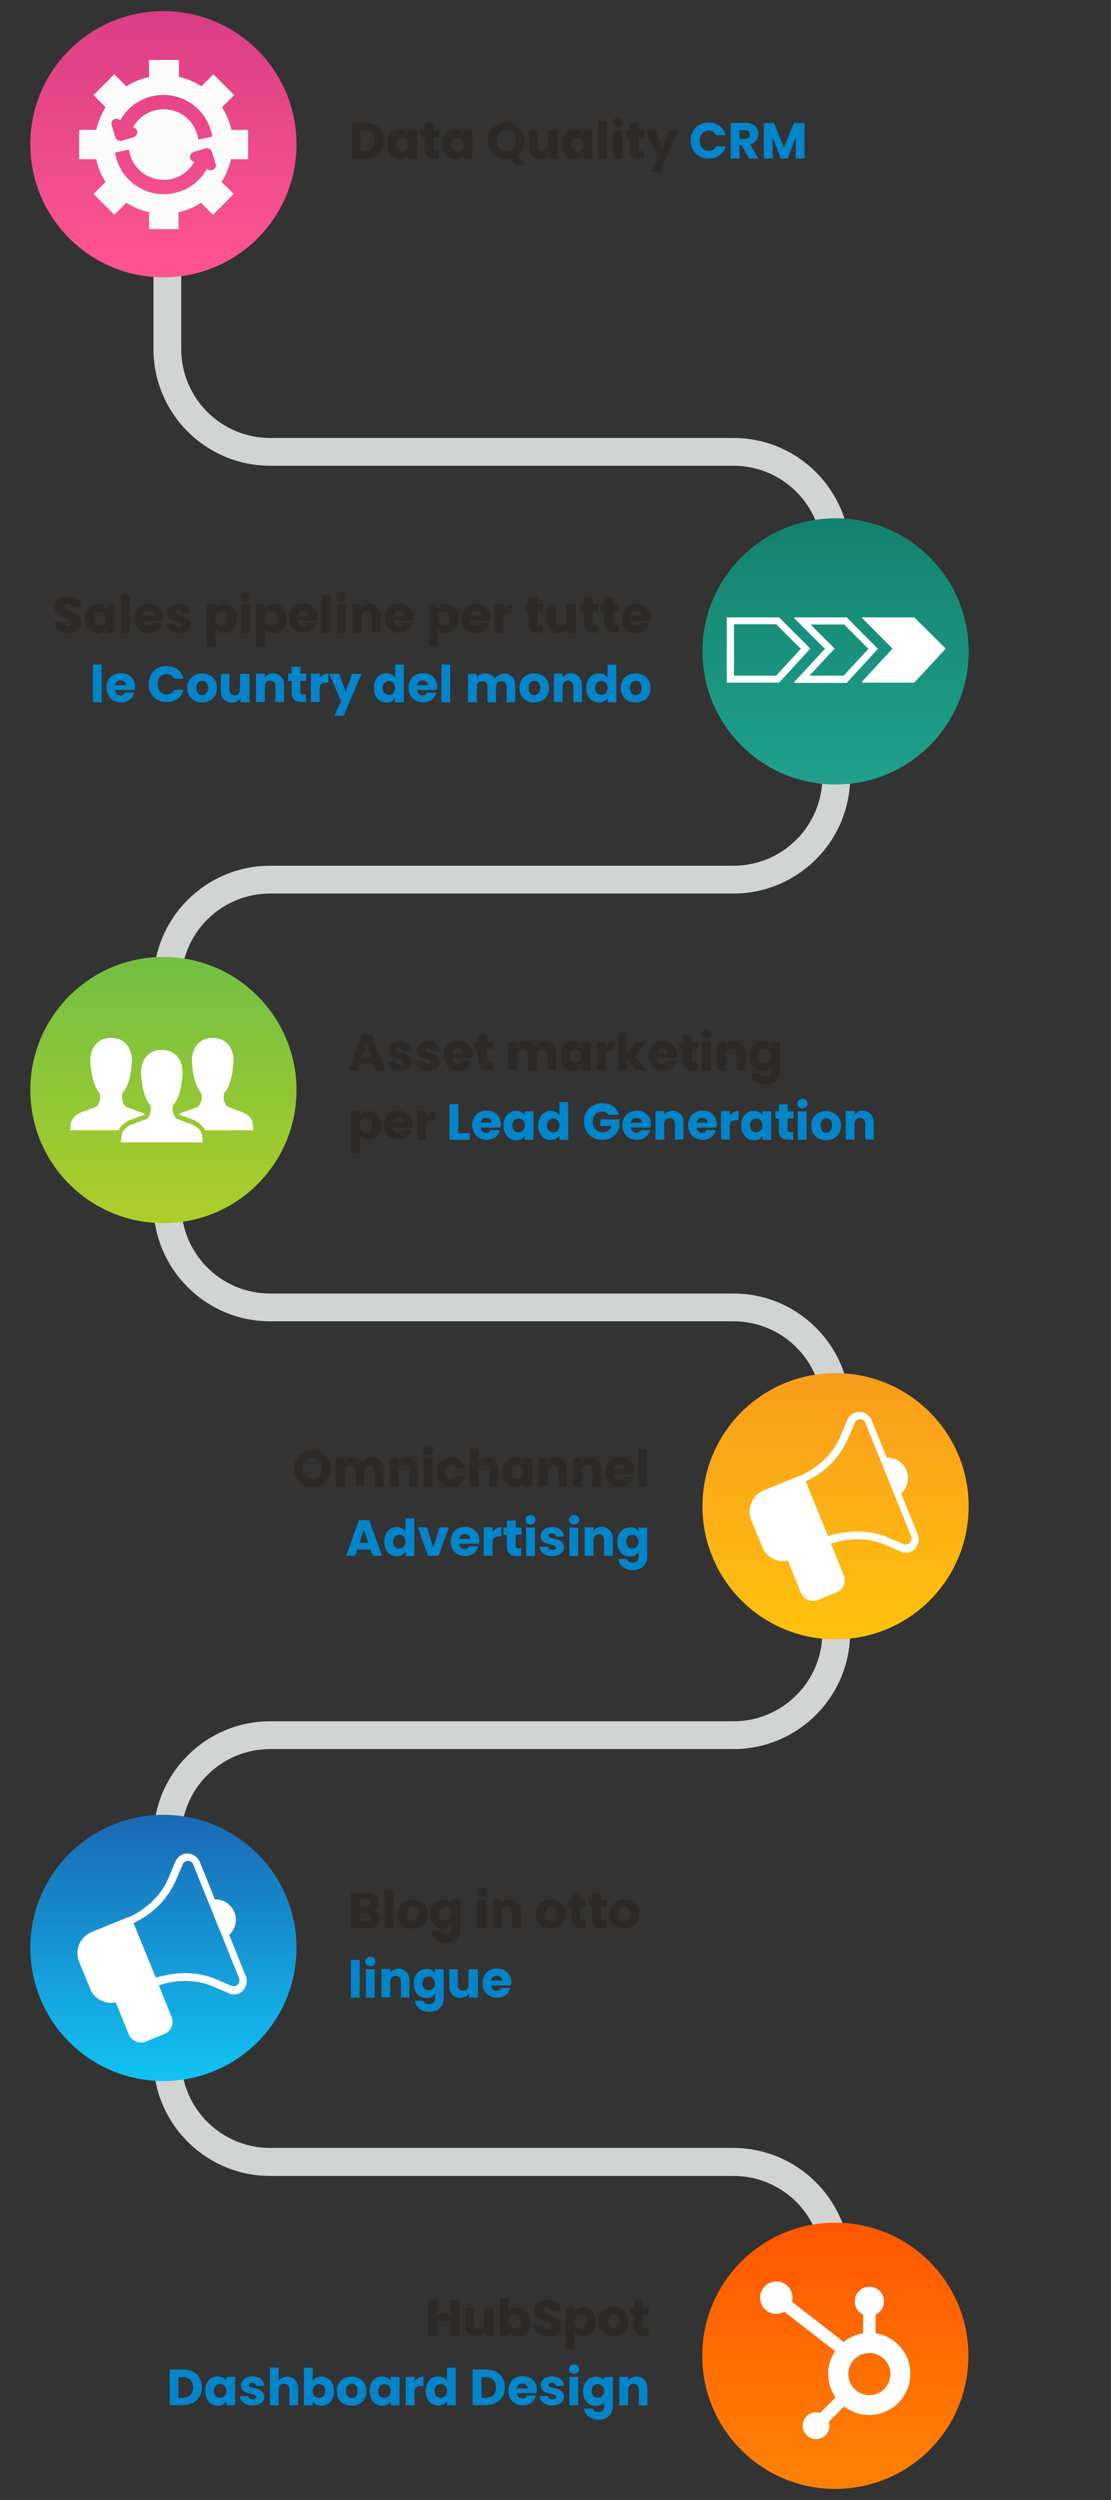 <?xml version="1.0" encoding="utf-8"?>
<!-- Generator: Adobe Illustrator 26.4.0, SVG Export Plug-In . SVG Version: 6.00 Build 0)  -->
<svg version="1.1" xmlns="http://www.w3.org/2000/svg" xmlns:xlink="http://www.w3.org/1999/xlink" x="0px" y="0px"
	 viewBox="0 0 480 1080" style="enable-background:new 0 0 480 1080;" xml:space="preserve">
<rect x="0" y="0" width="480" height="1080" fill="#333333" stroke="none"/>
<style type="text/css">
	.st0{fill:#D2D3D3;}
	.st1{fill:#2D2926;}
	.st2{fill:#0085CA;}
	.st3{fill-rule:evenodd;clip-rule:evenodd;fill:url(#SVGID_1_);}
	.st4{fill:#FFFFFF;}
	.st5{fill-rule:evenodd;clip-rule:evenodd;fill:url(#SVGID_00000124863033512798656230000007760616094692136854_);}
	.st6{fill-rule:evenodd;clip-rule:evenodd;fill:url(#SVGID_00000074443127496603213880000013318400726840966287_);}
	.st7{fill:#FBFBFB;}
	.st8{fill-rule:evenodd;clip-rule:evenodd;fill:url(#SVGID_00000060746767081584131440000013271531688006944404_);}
	.st9{clip-path:url(#SVGID_00000178169529686678923100000006915737087204893619_);}
	.st10{fill-rule:evenodd;clip-rule:evenodd;fill:url(#SVGID_00000021798185746918130130000010796289155488257187_);}
	.st11{fill-rule:evenodd;clip-rule:evenodd;fill:url(#SVGID_00000135654651636363447680000004496838185151690661_);}
	.st12{fill-rule:evenodd;clip-rule:evenodd;fill:url(#SVGID_00000065049148845540526500000006072419071905034640_);}
	.st13{fill-rule:evenodd;clip-rule:evenodd;fill:url(#SVGID_00000013172313317166257550000017110767989428929447_);}
	.st14{fill-rule:evenodd;clip-rule:evenodd;fill:url(#SVGID_00000116237147513016518810000001447492733212363648_);}
	.st15{fill-rule:evenodd;clip-rule:evenodd;fill:url(#SVGID_00000172405192176029667950000011499730557174811327_);}
	.st16{fill-rule:evenodd;clip-rule:evenodd;fill:url(#SVGID_00000000203792359503666850000000759760081505200037_);}
	.st17{fill-rule:evenodd;clip-rule:evenodd;fill:url(#SVGID_00000113325939438791196280000014535810665151834798_);}
	.st18{fill-rule:evenodd;clip-rule:evenodd;fill:url(#SVGID_00000169557417446808994060000014023046267334914455_);}
	.st19{clip-path:url(#SVGID_00000036214565101255811510000006516078759956498312_);}
	.st20{fill-rule:evenodd;clip-rule:evenodd;fill:url(#SVGID_00000160891968001474950610000005245105164014176152_);}
	.st21{fill-rule:evenodd;clip-rule:evenodd;fill:url(#SVGID_00000124152931836312095690000002204896738383117467_);}
	.st22{fill-rule:evenodd;clip-rule:evenodd;fill:url(#SVGID_00000183953411238460115290000007077870102364880284_);}
	.st23{fill-rule:evenodd;clip-rule:evenodd;fill:url(#SVGID_00000013895542482675707450000006731825249809301156_);}
	.st24{fill-rule:evenodd;clip-rule:evenodd;fill:url(#SVGID_00000149373798644840311490000016640277705215768227_);}
	.st25{fill-rule:evenodd;clip-rule:evenodd;fill:url(#SVGID_00000182528733989670881580000014845238525320143803_);}
	.st26{fill-rule:evenodd;clip-rule:evenodd;fill:url(#SVGID_00000085246322357374182700000008741297619540745609_);}
	.st27{fill-rule:evenodd;clip-rule:evenodd;fill:url(#SVGID_00000160901583465283540040000016500646120804166792_);}
	.st28{fill-rule:evenodd;clip-rule:evenodd;fill:url(#SVGID_00000031887500118323176810000011392456956873195667_);}
	.st29{fill-rule:evenodd;clip-rule:evenodd;fill:url(#SVGID_00000027567883550166428960000016647711184206297246_);}
	.st30{clip-path:url(#SVGID_00000125569847487267129940000004512273698070669974_);}
	.st31{fill-rule:evenodd;clip-rule:evenodd;fill:url(#SVGID_00000083811154710379444350000002001237942573671075_);}
	.st32{fill-rule:evenodd;clip-rule:evenodd;fill:url(#SVGID_00000112600615767320331810000007139207349578102155_);}
	.st33{fill-rule:evenodd;clip-rule:evenodd;fill:url(#SVGID_00000102511723909096569820000014753175174907831433_);}
	.st34{fill-rule:evenodd;clip-rule:evenodd;fill:url(#SVGID_00000005958995442378625200000017072194831180075951_);}
	.st35{fill-rule:evenodd;clip-rule:evenodd;fill:url(#SVGID_00000073690846239837204300000007262102765669259686_);}
	.st36{clip-path:url(#SVGID_00000129197313922842384680000009373340775216651931_);}
	.st37{fill-rule:evenodd;clip-rule:evenodd;fill:url(#SVGID_00000016762190175346051280000007932226573947119019_);}
	.st38{fill-rule:evenodd;clip-rule:evenodd;fill:url(#SVGID_00000035514252252658792440000010903315937616467843_);}
	.st39{fill-rule:evenodd;clip-rule:evenodd;fill:url(#SVGID_00000162312864800102756140000003903153858498546312_);}
	.st40{fill-rule:evenodd;clip-rule:evenodd;fill:url(#SVGID_00000021107057803102840670000009090606251634290593_);}
	.st41{fill-rule:evenodd;clip-rule:evenodd;fill:url(#SVGID_00000016791825388194405550000017711537439613204366_);}
	.st42{fill-rule:evenodd;clip-rule:evenodd;fill:url(#SVGID_00000074425886363964534150000015129941343612094592_);}
	.st43{fill-rule:evenodd;clip-rule:evenodd;fill:url(#SVGID_00000088826881230993230370000008492225546835900563_);}
	.st44{fill-rule:evenodd;clip-rule:evenodd;fill:url(#SVGID_00000173874912301846051790000014124872357266818728_);}
	.st45{fill-rule:evenodd;clip-rule:evenodd;fill:url(#SVGID_00000021803972080338607840000005700821837971706007_);}
	.st46{fill-rule:evenodd;clip-rule:evenodd;fill:url(#SVGID_00000021830998167198927800000003872877809976133288_);}
	.st47{clip-path:url(#SVGID_00000106828286274322370030000003049052854666396568_);}
	.st48{fill-rule:evenodd;clip-rule:evenodd;fill:url(#SVGID_00000170995293481803622880000002179101520755475348_);}
	.st49{fill-rule:evenodd;clip-rule:evenodd;fill:url(#SVGID_00000107560043112863280870000009923674147003480496_);}
	.st50{fill-rule:evenodd;clip-rule:evenodd;fill:url(#SVGID_00000128458968842514994350000015065774105708213668_);}
	.st51{fill-rule:evenodd;clip-rule:evenodd;fill:url(#SVGID_00000114762347928931403330000007705518988923332794_);}
	.st52{fill-rule:evenodd;clip-rule:evenodd;fill:url(#SVGID_00000106116517584750729480000000132305389317022640_);}
	.st53{fill-rule:evenodd;clip-rule:evenodd;fill:url(#SVGID_00000120545917590444516570000002692629974998702269_);}
	.st54{fill-rule:evenodd;clip-rule:evenodd;fill:url(#SVGID_00000085219909642528614020000004289390911116625038_);}
	.st55{fill-rule:evenodd;clip-rule:evenodd;fill:url(#SVGID_00000045579001828707847950000010990882954921253537_);}
	.st56{fill-rule:evenodd;clip-rule:evenodd;fill:url(#SVGID_00000126311967987480810110000000156172832121362102_);}
	.st57{fill-rule:evenodd;clip-rule:evenodd;fill:url(#SVGID_00000153665597925685024050000000102301873004981180_);}
	.st58{fill-rule:evenodd;clip-rule:evenodd;fill:url(#SVGID_00000168805994360605710500000014565370007463039395_);}
	.st59{fill-rule:evenodd;clip-rule:evenodd;fill:url(#SVGID_00000140729208964908063420000013629883071241741471_);}
	.st60{fill-rule:evenodd;clip-rule:evenodd;fill:url(#SVGID_00000052790291958953408150000011562907592683484082_);}
	.st61{fill-rule:evenodd;clip-rule:evenodd;fill:url(#SVGID_00000180331871019735472420000018300962765288715398_);}
	.st62{fill-rule:evenodd;clip-rule:evenodd;fill:url(#SVGID_00000069377670781717584160000004115454087573375141_);}
	.st63{fill-rule:evenodd;clip-rule:evenodd;fill:url(#SVGID_00000020374308269551566820000002145489690832379529_);}
	.st64{fill-rule:evenodd;clip-rule:evenodd;fill:url(#SVGID_00000109739929449855119660000017674790341258293945_);}
	.st65{fill-rule:evenodd;clip-rule:evenodd;fill:url(#SVGID_00000141447884397749755070000008585476504265776771_);}
	.st66{fill-rule:evenodd;clip-rule:evenodd;fill:url(#SVGID_00000143614400738974484710000000786039988298190237_);}
	.st67{fill-rule:evenodd;clip-rule:evenodd;fill:url(#SVGID_00000001624696178146327060000001095192518988910489_);}
	.st68{fill-rule:evenodd;clip-rule:evenodd;fill:url(#SVGID_00000052815434081440904640000010690080113599555466_);}
	.st69{fill-rule:evenodd;clip-rule:evenodd;fill:url(#SVGID_00000018198766580905353500000008589765892746254779_);}
	.st70{fill-rule:evenodd;clip-rule:evenodd;fill:url(#SVGID_00000110464380938267837530000012658645321351705496_);}
	.st71{fill-rule:evenodd;clip-rule:evenodd;fill:url(#SVGID_00000116918648845172432090000011344194374368645780_);}
	.st72{fill-rule:evenodd;clip-rule:evenodd;fill:url(#SVGID_00000057136563192503721230000016397410828908252606_);}
	.st73{fill-rule:evenodd;clip-rule:evenodd;fill:url(#SVGID_00000062174782517608505530000010257310965324660866_);}
	.st74{fill-rule:evenodd;clip-rule:evenodd;fill:url(#SVGID_00000016757186043704239110000015110852617583812017_);}
</style>
<g id="Livello_2">
</g>
<g id="Livello_1">
	<g>
		<g>
			<g>
				<path class="st0" d="M367.3,978.4h-12c0-21.2-17.2-38.4-38.4-38.4H116.7c-27.8,0-50.4-22.6-50.4-50.4V794
					c0-27.8,22.6-50.4,50.4-50.4h200.2c21.2,0,38.4-17.2,38.4-38.4v-96c0-21.2-17.2-38.4-38.4-38.4H116.7
					c-27.8,0-50.4-22.6-50.4-50.4v-96c0-27.8,22.6-50.4,50.4-50.4h200.2c21.2,0,38.4-17.2,38.4-38.4v-96c0-21.2-17.2-38.4-38.4-38.4
					H116.7c-27.8,0-50.4-22.6-50.4-50.4v-96h12v96c0,21.2,17.2,38.4,38.4,38.4h200.2c27.8,0,50.4,22.6,50.4,50.4v96
					c0,27.8-22.6,50.4-50.4,50.4H116.7c-21.2,0-38.4,17.2-38.4,38.4v96c0,21.2,17.2,38.4,38.4,38.4h200.2
					c27.8,0,50.4,22.6,50.4,50.4v96c0,27.8-22.6,50.4-50.4,50.4H116.7c-21.2,0-38.4,17.2-38.4,38.4v95.5c0,21.2,17.2,38.4,38.4,38.4
					h200.2C344.7,928,367.3,950.6,367.3,978.4z"/>
				<g>
					<path class="st1" d="M162,54c1.2,0.6,2.2,1.6,2.8,2.7c0.7,1.2,1,2.5,1,4c0,1.5-0.3,2.9-1,4c-0.7,1.2-1.6,2.1-2.8,2.7
						s-2.6,1-4.3,1H152V53.1h5.8C159.4,53.1,160.8,53.4,162,54z M160.8,64.1c0.8-0.8,1.2-1.9,1.2-3.3c0-1.4-0.4-2.5-1.2-3.3
						s-1.9-1.2-3.3-1.2h-1.8v9h1.8C158.9,65.3,160,64.9,160.8,64.1z"/>
					<path class="st1" d="M167.9,59c0.5-1,1.1-1.7,1.9-2.2c0.8-0.5,1.7-0.8,2.8-0.8c0.9,0,1.6,0.2,2.3,0.5s1.2,0.8,1.5,1.4v-1.7h3.8
						v12.3h-3.8v-1.7c-0.4,0.6-0.9,1-1.5,1.4c-0.7,0.4-1.4,0.5-2.3,0.5c-1,0-1.9-0.3-2.7-0.8c-0.8-0.5-1.5-1.3-1.9-2.2
						c-0.5-1-0.7-2.1-0.7-3.3C167.2,61.1,167.4,60,167.9,59z M175.6,60.2c-0.5-0.5-1.2-0.8-1.9-0.8s-1.4,0.3-1.9,0.8
						c-0.5,0.5-0.8,1.3-0.8,2.2c0,0.9,0.3,1.7,0.8,2.2c0.5,0.5,1.2,0.8,1.9,0.8s1.4-0.3,1.9-0.8c0.5-0.5,0.8-1.3,0.8-2.2
						C176.4,61.4,176.1,60.7,175.6,60.2z"/>
					<path class="st1" d="M189.7,65.3v3.2h-1.9c-1.4,0-2.4-0.3-3.2-1s-1.1-1.8-1.1-3.3v-4.9H182v-3.1h1.5v-3h3.8v3h2.5v3.1h-2.5v4.9
						c0,0.4,0.1,0.6,0.3,0.8c0.2,0.2,0.5,0.2,0.9,0.2H189.7z"/>
					<path class="st1" d="M191.8,59c0.5-1,1.1-1.7,1.9-2.2c0.8-0.5,1.7-0.8,2.8-0.8c0.9,0,1.6,0.2,2.3,0.5s1.2,0.8,1.5,1.4v-1.7h3.8
						v12.3h-3.8v-1.7c-0.4,0.6-0.9,1-1.5,1.4c-0.7,0.4-1.4,0.5-2.3,0.5c-1,0-1.9-0.3-2.7-0.8c-0.8-0.5-1.5-1.3-1.9-2.2
						c-0.5-1-0.7-2.1-0.7-3.3C191.1,61.1,191.3,60,191.8,59z M199.5,60.2c-0.5-0.5-1.2-0.8-1.9-0.8s-1.4,0.3-1.9,0.8
						c-0.5,0.5-0.8,1.3-0.8,2.2c0,0.9,0.3,1.7,0.8,2.2c0.5,0.5,1.2,0.8,1.9,0.8s1.4-0.3,1.9-0.8c0.5-0.5,0.8-1.3,0.8-2.2
						C200.3,61.4,200,60.7,199.5,60.2z"/>
					<path class="st1" d="M222.4,71.2l-2-2.7c-0.6,0.1-1.2,0.2-1.7,0.2c-1.5,0-2.8-0.3-4-1c-1.2-0.7-2.2-1.6-2.9-2.8
						c-0.7-1.2-1.1-2.6-1.1-4.1c0-1.5,0.4-2.9,1.1-4.1c0.7-1.2,1.7-2.1,2.9-2.8s2.5-1,4-1s2.8,0.3,4,1s2.2,1.6,2.9,2.8
						c0.7,1.2,1,2.6,1,4.1c0,1.3-0.3,2.5-0.8,3.6c-0.5,1.1-1.3,2-2.2,2.7l3.4,4.1H222.4z M215.7,64c0.7,0.8,1.7,1.2,3,1.2
						c1.2,0,2.2-0.4,3-1.2c0.7-0.8,1.1-1.9,1.1-3.3c0-1.4-0.4-2.5-1.1-3.3c-0.7-0.8-1.7-1.2-3-1.2c-1.2,0-2.2,0.4-3,1.2
						c-0.7,0.8-1.1,1.9-1.1,3.3C214.6,62.1,215,63.2,215.7,64z"/>
					<path class="st1" d="M240.9,56.2v12.3h-3.8v-1.7c-0.4,0.5-0.9,1-1.6,1.3c-0.7,0.3-1.4,0.5-2.2,0.5c-0.9,0-1.8-0.2-2.5-0.6
						s-1.3-1-1.7-1.8c-0.4-0.8-0.6-1.7-0.6-2.8v-7.2h3.7v6.7c0,0.8,0.2,1.5,0.6,1.9s1,0.7,1.7,0.7c0.7,0,1.3-0.2,1.7-0.7
						c0.4-0.5,0.6-1.1,0.6-1.9v-6.7H240.9z"/>
					<path class="st1" d="M243.6,59c0.5-1,1.1-1.7,1.9-2.2c0.8-0.5,1.7-0.8,2.8-0.8c0.9,0,1.6,0.2,2.3,0.5s1.2,0.8,1.5,1.4v-1.7h3.8
						v12.3H252v-1.7c-0.4,0.6-0.9,1-1.5,1.4c-0.7,0.4-1.4,0.5-2.3,0.5c-1,0-1.9-0.3-2.7-0.8c-0.8-0.5-1.5-1.3-1.9-2.2
						c-0.5-1-0.7-2.1-0.7-3.3C242.8,61.1,243.1,60,243.6,59z M251.3,60.2c-0.5-0.5-1.2-0.8-1.9-0.8s-1.4,0.3-1.9,0.8
						c-0.5,0.5-0.8,1.3-0.8,2.2c0,0.9,0.3,1.7,0.8,2.2c0.5,0.5,1.2,0.8,1.9,0.8s1.4-0.3,1.9-0.8c0.5-0.5,0.8-1.3,0.8-2.2
						C252,61.4,251.8,60.7,251.3,60.2z"/>
					<path class="st1" d="M262.3,52.2v16.3h-3.8V52.2H262.3z"/>
					<path class="st1" d="M265.3,54.4c-0.4-0.4-0.6-0.9-0.6-1.4c0-0.6,0.2-1.1,0.6-1.5c0.4-0.4,1-0.6,1.6-0.6c0.6,0,1.2,0.2,1.6,0.6
						c0.4,0.4,0.6,0.9,0.6,1.5c0,0.6-0.2,1.1-0.6,1.4s-0.9,0.6-1.6,0.6C266.2,55,265.7,54.8,265.3,54.4z M268.8,56.2v12.3H265V56.2
						H268.8z"/>
					<path class="st1" d="M278.3,65.3v3.2h-1.9c-1.4,0-2.4-0.3-3.2-1s-1.1-1.8-1.1-3.3v-4.9h-1.5v-3.1h1.5v-3h3.8v3h2.5v3.1h-2.5
						v4.9c0,0.4,0.1,0.6,0.3,0.8c0.2,0.2,0.5,0.2,0.9,0.2H278.3z"/>
					<path class="st1" d="M293,56.2l-7.7,18.1h-4l2.8-6.2l-5-11.9h4.2l2.8,7.7l2.8-7.7H293z"/>
					<path class="st2" d="M299.4,56.7c0.7-1.2,1.6-2.1,2.8-2.8c1.2-0.7,2.5-1,4-1c1.8,0,3.4,0.5,4.7,1.5c1.3,1,2.2,2.3,2.6,4h-4.1
						c-0.3-0.6-0.7-1.1-1.3-1.5c-0.6-0.3-1.2-0.5-1.9-0.5c-1.2,0-2.1,0.4-2.8,1.2s-1.1,1.9-1.1,3.2c0,1.3,0.4,2.4,1.1,3.2
						c0.7,0.8,1.7,1.2,2.8,1.2c0.7,0,1.4-0.2,1.9-0.5c0.6-0.3,1-0.8,1.3-1.5h4.1c-0.4,1.7-1.3,3-2.6,3.9c-1.3,1-2.9,1.4-4.7,1.4
						c-1.5,0-2.8-0.3-4-1c-1.2-0.7-2.1-1.6-2.8-2.8c-0.7-1.2-1-2.5-1-4.1C298.4,59.3,298.7,57.9,299.4,56.7z"/>
					<path class="st2" d="M323.6,68.5l-3.2-5.8h-0.9v5.8h-3.8V53.1h6.3c1.2,0,2.3,0.2,3.1,0.6c0.9,0.4,1.5,1,1.9,1.7
						c0.4,0.7,0.6,1.6,0.6,2.5c0,1-0.3,1.9-0.9,2.8c-0.6,0.8-1.4,1.4-2.6,1.7l3.6,6.1H323.6z M319.5,60h2.3c0.7,0,1.2-0.2,1.6-0.5
						s0.5-0.8,0.5-1.4c0-0.6-0.2-1-0.5-1.4s-0.9-0.5-1.6-0.5h-2.3V60z"/>
					<path class="st2" d="M347.6,53.1v15.4h-3.8v-9.3l-3.5,9.3h-3l-3.5-9.3v9.3h-3.8V53.1h4.4l4.3,10.7l4.3-10.7H347.6z"/>
				</g>
				<g>
					<path class="st1" d="M161.3,459.6h-5.8l-0.9,2.7h-3.9l5.6-15.4h4.4l5.6,15.4h-4L161.3,459.6z M160.3,456.7l-1.9-5.7l-1.9,5.7
						H160.3z"/>
					<path class="st1" d="M170,462c-0.8-0.4-1.5-0.9-2-1.5c-0.5-0.6-0.8-1.4-0.8-2.1h3.7c0,0.4,0.2,0.8,0.6,1
						c0.4,0.3,0.8,0.4,1.3,0.4c0.5,0,0.8-0.1,1.1-0.3c0.3-0.2,0.4-0.4,0.4-0.7c0-0.4-0.2-0.6-0.5-0.8c-0.4-0.2-1-0.4-1.8-0.6
						c-0.9-0.2-1.6-0.4-2.2-0.6c-0.6-0.2-1.1-0.6-1.5-1.1c-0.4-0.5-0.6-1.2-0.6-2c0-0.7,0.2-1.3,0.6-1.9s1-1,1.7-1.4
						c0.8-0.3,1.7-0.5,2.7-0.5c1.5,0,2.8,0.4,3.6,1.1c0.9,0.8,1.4,1.8,1.5,3h-3.5c-0.1-0.4-0.2-0.8-0.6-1c-0.3-0.2-0.7-0.4-1.2-0.4
						c-0.4,0-0.8,0.1-1,0.3s-0.4,0.4-0.4,0.7c0,0.4,0.2,0.6,0.6,0.8c0.4,0.2,1,0.4,1.7,0.5c0.9,0.2,1.7,0.5,2.2,0.7
						c0.6,0.2,1.1,0.6,1.5,1.1c0.4,0.5,0.7,1.2,0.7,2c0,0.7-0.2,1.4-0.6,1.9c-0.4,0.6-1,1-1.7,1.3c-0.8,0.3-1.6,0.5-2.6,0.5
						C171.8,462.5,170.8,462.3,170,462z"/>
					<path class="st1" d="M182.3,462c-0.8-0.4-1.5-0.9-2-1.5c-0.5-0.6-0.8-1.4-0.8-2.1h3.7c0,0.4,0.2,0.8,0.6,1
						c0.4,0.3,0.8,0.4,1.3,0.4c0.5,0,0.8-0.1,1.1-0.3c0.3-0.2,0.4-0.4,0.4-0.7c0-0.4-0.2-0.6-0.5-0.8c-0.4-0.2-1-0.4-1.8-0.6
						c-0.9-0.2-1.6-0.4-2.2-0.6c-0.6-0.2-1.1-0.6-1.5-1.1c-0.4-0.5-0.6-1.2-0.6-2c0-0.7,0.2-1.3,0.6-1.9s1-1,1.7-1.4
						c0.8-0.3,1.7-0.5,2.7-0.5c1.5,0,2.8,0.4,3.6,1.1c0.9,0.8,1.4,1.8,1.5,3h-3.5c-0.1-0.4-0.2-0.8-0.6-1c-0.3-0.2-0.7-0.4-1.2-0.4
						c-0.4,0-0.8,0.1-1,0.3s-0.4,0.4-0.4,0.7c0,0.4,0.2,0.6,0.6,0.8c0.4,0.2,1,0.4,1.7,0.5c0.9,0.2,1.7,0.5,2.2,0.7
						c0.6,0.2,1.1,0.6,1.5,1.1c0.4,0.5,0.7,1.2,0.7,2c0,0.7-0.2,1.4-0.6,1.9c-0.4,0.6-1,1-1.7,1.3c-0.8,0.3-1.6,0.5-2.6,0.5
						C184.1,462.5,183.1,462.3,182.3,462z"/>
					<path class="st1" d="M203.9,457.1h-8.5c0.1,0.8,0.3,1.3,0.7,1.7s1,0.6,1.6,0.6c0.9,0,1.6-0.4,2-1.2h4c-0.2,0.8-0.6,1.5-1.1,2.2
						c-0.5,0.6-1.2,1.2-2,1.5c-0.8,0.4-1.7,0.5-2.7,0.5c-1.2,0-2.3-0.3-3.2-0.8c-0.9-0.5-1.7-1.2-2.2-2.2c-0.5-1-0.8-2.1-0.8-3.3
						c0-1.3,0.3-2.4,0.8-3.3c0.5-1,1.2-1.7,2.2-2.2c0.9-0.5,2-0.8,3.2-0.8c1.2,0,2.2,0.2,3.2,0.7c0.9,0.5,1.6,1.2,2.2,2.1
						c0.5,0.9,0.8,2,0.8,3.2C204,456.4,204,456.7,203.9,457.1z M200.1,455c0-0.6-0.2-1.2-0.7-1.5c-0.4-0.4-1-0.6-1.6-0.6
						c-0.6,0-1.2,0.2-1.6,0.5c-0.4,0.4-0.7,0.9-0.8,1.6H200.1z"/>
					<path class="st1" d="M212.8,459.2v3.2h-1.9c-1.4,0-2.4-0.3-3.2-1s-1.1-1.8-1.1-3.3v-4.9h-1.5v-3.1h1.5v-3h3.8v3h2.5v3.1h-2.5
						v4.9c0,0.4,0.1,0.6,0.3,0.8c0.2,0.2,0.5,0.2,0.9,0.2H212.8z"/>
					<path class="st1" d="M238.9,451.3c0.9,0.9,1.4,2.2,1.4,3.9v7.2h-3.7v-6.7c0-0.8-0.2-1.4-0.6-1.8s-1-0.6-1.7-0.6
						s-1.3,0.2-1.7,0.6s-0.6,1-0.6,1.8v6.7H228v-6.7c0-0.8-0.2-1.4-0.6-1.8s-1-0.6-1.7-0.6c-0.7,0-1.3,0.2-1.7,0.6s-0.6,1-0.6,1.8
						v6.7h-3.8v-12.3h3.8v1.5c0.4-0.5,0.9-0.9,1.5-1.2c0.6-0.3,1.3-0.5,2.1-0.5c0.9,0,1.7,0.2,2.5,0.6c0.7,0.4,1.3,1,1.7,1.7
						c0.4-0.7,1-1.2,1.7-1.6c0.7-0.4,1.5-0.6,2.4-0.6C236.8,449.9,238,450.4,238.9,451.3z"/>
					<path class="st1" d="M242.8,452.9c0.5-1,1.1-1.7,1.9-2.2c0.8-0.5,1.7-0.8,2.8-0.8c0.9,0,1.6,0.2,2.3,0.5s1.2,0.8,1.5,1.4v-1.7
						h3.8v12.3h-3.8v-1.7c-0.4,0.6-0.9,1-1.5,1.4c-0.7,0.4-1.4,0.5-2.3,0.5c-1,0-1.9-0.3-2.7-0.8c-0.8-0.5-1.5-1.3-1.9-2.2
						c-0.5-1-0.7-2.1-0.7-3.3C242.1,454.9,242.4,453.8,242.8,452.9z M250.5,454c-0.5-0.5-1.2-0.8-1.9-0.8s-1.4,0.3-1.9,0.8
						c-0.5,0.5-0.8,1.3-0.8,2.2c0,0.9,0.3,1.7,0.8,2.2c0.5,0.5,1.2,0.8,1.9,0.8s1.4-0.3,1.9-0.8c0.5-0.5,0.8-1.3,0.8-2.2
						C251.3,455.3,251.1,454.5,250.5,454z"/>
					<path class="st1" d="M263.2,450.5c0.7-0.4,1.4-0.6,2.2-0.6v4h-1c-0.9,0-1.6,0.2-2.1,0.6c-0.5,0.4-0.7,1.1-0.7,2.1v5.7h-3.8
						v-12.3h3.8v2C262,451.4,262.6,450.9,263.2,450.5z"/>
					<path class="st1" d="M274.7,462.4l-3.7-5.1v5.1h-3.8v-16.3h3.8v9l3.7-5h4.6l-5.1,6.2l5.1,6.1H274.7z"/>
					<path class="st1" d="M292.3,457.1h-8.5c0.1,0.8,0.3,1.3,0.7,1.7s1,0.6,1.6,0.6c0.9,0,1.6-0.4,2-1.2h4c-0.2,0.8-0.6,1.5-1.1,2.2
						c-0.5,0.6-1.2,1.2-2,1.5c-0.8,0.4-1.7,0.5-2.7,0.5c-1.2,0-2.3-0.3-3.2-0.8c-0.9-0.5-1.7-1.2-2.2-2.2c-0.5-1-0.8-2.1-0.8-3.3
						c0-1.3,0.3-2.4,0.8-3.3c0.5-1,1.2-1.7,2.2-2.2c0.9-0.5,2-0.8,3.2-0.8c1.2,0,2.2,0.2,3.2,0.7c0.9,0.5,1.6,1.2,2.2,2.1
						c0.5,0.9,0.8,2,0.8,3.2C292.4,456.4,292.4,456.7,292.3,457.1z M288.5,455c0-0.6-0.2-1.2-0.7-1.5c-0.4-0.4-1-0.6-1.6-0.6
						c-0.6,0-1.2,0.2-1.6,0.5c-0.4,0.4-0.7,0.9-0.8,1.6H288.5z"/>
					<path class="st1" d="M301.2,459.2v3.2h-1.9c-1.4,0-2.4-0.3-3.2-1s-1.1-1.8-1.1-3.3v-4.9h-1.5v-3.1h1.5v-3h3.8v3h2.5v3.1h-2.5
						v4.9c0,0.4,0.1,0.6,0.3,0.8c0.2,0.2,0.5,0.2,0.9,0.2H301.2z"/>
					<path class="st1" d="M303.6,448.2c-0.4-0.4-0.6-0.9-0.6-1.4c0-0.6,0.2-1.1,0.6-1.5c0.4-0.4,1-0.6,1.6-0.6
						c0.6,0,1.2,0.2,1.6,0.6c0.4,0.4,0.6,0.9,0.6,1.5c0,0.6-0.2,1.1-0.6,1.4s-0.9,0.6-1.6,0.6C304.5,448.8,304,448.6,303.6,448.2z
						 M307.1,450.1v12.3h-3.8v-12.3H307.1z"/>
					<path class="st1" d="M320.7,451.3c0.9,0.9,1.3,2.2,1.3,3.8v7.2h-3.7v-6.7c0-0.8-0.2-1.5-0.6-1.9c-0.4-0.5-1-0.7-1.7-0.7
						c-0.7,0-1.3,0.2-1.7,0.7c-0.4,0.5-0.6,1.1-0.6,1.9v6.7h-3.8v-12.3h3.8v1.6c0.4-0.5,0.9-1,1.5-1.3c0.6-0.3,1.4-0.5,2.2-0.5
						C318.7,449.9,319.9,450.4,320.7,451.3z"/>
					<path class="st1" d="M331.6,450.4c0.7,0.4,1.2,0.8,1.5,1.4v-1.7h3.8v12.3c0,1.1-0.2,2.2-0.7,3.1c-0.4,0.9-1.1,1.6-2,2.2
						c-0.9,0.5-2.1,0.8-3.4,0.8c-1.8,0-3.3-0.4-4.4-1.3c-1.1-0.9-1.8-2-1.9-3.5h3.7c0.1,0.5,0.4,0.8,0.8,1.1c0.4,0.3,1,0.4,1.6,0.4
						c0.8,0,1.4-0.2,1.9-0.7c0.5-0.4,0.7-1.2,0.7-2.1v-1.7c-0.4,0.6-0.9,1-1.5,1.4s-1.4,0.5-2.3,0.5c-1,0-1.9-0.3-2.8-0.8
						c-0.8-0.5-1.5-1.3-1.9-2.2c-0.5-1-0.7-2.1-0.7-3.3c0-1.3,0.2-2.4,0.7-3.3c0.5-1,1.1-1.7,1.9-2.2c0.8-0.5,1.7-0.8,2.8-0.8
						C330.1,449.9,330.9,450.1,331.6,450.4z M332.3,454c-0.5-0.5-1.2-0.8-1.9-0.8s-1.4,0.3-1.9,0.8c-0.5,0.5-0.8,1.3-0.8,2.2
						c0,0.9,0.3,1.7,0.8,2.2c0.5,0.5,1.2,0.8,1.9,0.8s1.4-0.3,1.9-0.8c0.5-0.5,0.8-1.3,0.8-2.2C333.1,455.3,332.8,454.5,332.3,454z"
						/>
					<path class="st1" d="M156.9,480.4c0.6-0.4,1.4-0.5,2.3-0.5c1,0,1.9,0.3,2.8,0.8c0.8,0.5,1.5,1.2,1.9,2.2c0.5,1,0.7,2.1,0.7,3.3
						c0,1.3-0.2,2.4-0.7,3.3c-0.5,1-1.1,1.7-1.9,2.2c-0.8,0.5-1.7,0.8-2.8,0.8c-0.9,0-1.6-0.2-2.3-0.5c-0.7-0.4-1.2-0.8-1.5-1.4v7.6
						h-3.8v-18.1h3.8v1.7C155.8,481.2,156.3,480.8,156.9,480.4z M160,484c-0.5-0.5-1.2-0.8-1.9-0.8c-0.7,0-1.4,0.3-1.9,0.8
						s-0.8,1.3-0.8,2.2c0,0.9,0.3,1.7,0.8,2.2c0.5,0.5,1.2,0.8,1.9,0.8s1.4-0.3,1.9-0.8c0.5-0.6,0.8-1.3,0.8-2.2
						C160.8,485.3,160.5,484.5,160,484z"/>
					<path class="st1" d="M178.1,487.1h-8.5c0.1,0.8,0.3,1.3,0.7,1.7s1,0.6,1.6,0.6c0.9,0,1.6-0.4,2-1.2h4c-0.2,0.8-0.6,1.5-1.1,2.2
						c-0.5,0.6-1.2,1.2-2,1.5c-0.8,0.4-1.7,0.5-2.7,0.5c-1.2,0-2.3-0.3-3.2-0.8c-0.9-0.5-1.7-1.2-2.2-2.2c-0.5-1-0.8-2.1-0.8-3.3
						c0-1.3,0.3-2.4,0.8-3.3c0.5-1,1.2-1.7,2.2-2.2c0.9-0.5,2-0.8,3.2-0.8c1.2,0,2.2,0.2,3.2,0.7c0.9,0.5,1.6,1.2,2.2,2.1
						c0.5,0.9,0.8,2,0.8,3.2C178.2,486.4,178.1,486.7,178.1,487.1z M174.3,485c0-0.6-0.2-1.2-0.7-1.5c-0.4-0.4-1-0.6-1.6-0.6
						c-0.6,0-1.2,0.2-1.6,0.5c-0.4,0.4-0.7,0.9-0.8,1.6H174.3z"/>
					<path class="st1" d="M185.6,480.5c0.7-0.4,1.4-0.6,2.2-0.6v4h-1c-0.9,0-1.6,0.2-2.1,0.6c-0.5,0.4-0.7,1.1-0.7,2.1v5.7h-3.8
						v-12.3h3.8v2C184.3,481.4,184.9,480.9,185.6,480.5z"/>
					<path class="st2" d="M198,489.5h4.9v2.9h-8.7v-15.4h3.8V489.5z"/>
					<path class="st2" d="M216.2,487.1h-8.5c0.1,0.8,0.3,1.3,0.7,1.7s1,0.6,1.6,0.6c0.9,0,1.6-0.4,2-1.2h4c-0.2,0.8-0.6,1.5-1.1,2.2
						c-0.5,0.6-1.2,1.2-2,1.5c-0.8,0.4-1.7,0.5-2.7,0.5c-1.2,0-2.3-0.3-3.2-0.8c-0.9-0.5-1.7-1.2-2.2-2.2c-0.5-1-0.8-2.1-0.8-3.3
						c0-1.3,0.3-2.4,0.8-3.3c0.5-1,1.2-1.7,2.2-2.2c0.9-0.5,2-0.8,3.2-0.8c1.2,0,2.2,0.2,3.2,0.7c0.9,0.5,1.6,1.2,2.2,2.1
						c0.5,0.9,0.8,2,0.8,3.2C216.3,486.4,216.3,486.7,216.2,487.1z M212.4,485c0-0.6-0.2-1.2-0.7-1.5c-0.4-0.4-1-0.6-1.6-0.6
						c-0.6,0-1.2,0.2-1.6,0.5c-0.4,0.4-0.7,0.9-0.8,1.6H212.4z"/>
					<path class="st2" d="M218.2,482.9c0.5-1,1.1-1.7,1.9-2.2c0.8-0.5,1.7-0.8,2.8-0.8c0.9,0,1.6,0.2,2.3,0.5s1.2,0.8,1.5,1.4v-1.7
						h3.8v12.3h-3.8v-1.7c-0.4,0.6-0.9,1-1.5,1.4c-0.7,0.4-1.4,0.5-2.3,0.5c-1,0-1.9-0.3-2.7-0.8c-0.8-0.5-1.5-1.3-1.9-2.2
						c-0.5-1-0.7-2.1-0.7-3.3C217.5,484.9,217.8,483.8,218.2,482.9z M225.9,484c-0.5-0.5-1.2-0.8-1.9-0.8s-1.4,0.3-1.9,0.8
						c-0.5,0.5-0.8,1.3-0.8,2.2c0,0.9,0.3,1.7,0.8,2.2c0.5,0.5,1.2,0.8,1.9,0.8s1.4-0.3,1.9-0.8c0.5-0.5,0.8-1.3,0.8-2.2
						C226.7,485.3,226.5,484.5,225.9,484z"/>
					<path class="st2" d="M233.2,482.9c0.5-1,1.1-1.7,1.9-2.2c0.8-0.5,1.7-0.8,2.8-0.8c0.8,0,1.5,0.2,2.2,0.5
						c0.7,0.3,1.2,0.8,1.6,1.4v-5.7h3.8v16.3h-3.8v-1.8c-0.4,0.6-0.9,1.1-1.5,1.4s-1.4,0.5-2.3,0.5c-1,0-1.9-0.3-2.8-0.8
						c-0.8-0.5-1.5-1.3-1.9-2.2c-0.5-1-0.7-2.1-0.7-3.3C232.5,484.9,232.7,483.8,233.2,482.9z M240.9,484c-0.5-0.5-1.2-0.8-1.9-0.8
						s-1.4,0.3-1.9,0.8c-0.5,0.5-0.8,1.3-0.8,2.2c0,0.9,0.3,1.7,0.8,2.2c0.5,0.5,1.2,0.8,1.9,0.8s1.4-0.3,1.9-0.8
						c0.5-0.5,0.8-1.3,0.8-2.2C241.7,485.3,241.4,484.5,240.9,484z"/>
					<path class="st2" d="M263.1,481.8c-0.3-0.5-0.7-0.9-1.2-1.2s-1.1-0.4-1.8-0.4c-1.2,0-2.2,0.4-2.9,1.2s-1.1,1.9-1.1,3.2
						c0,1.4,0.4,2.5,1.2,3.3c0.8,0.8,1.8,1.2,3.2,1.2c0.9,0,1.7-0.2,2.3-0.7c0.6-0.5,1.1-1.1,1.4-2h-4.8v-2.8h8.2v3.5
						c-0.3,0.9-0.8,1.8-1.4,2.6c-0.7,0.8-1.5,1.5-2.5,2c-1,0.5-2.2,0.7-3.5,0.7c-1.5,0-2.9-0.3-4.1-1c-1.2-0.7-2.1-1.6-2.8-2.8
						c-0.7-1.2-1-2.5-1-4.1c0-1.5,0.3-2.9,1-4.1c0.7-1.2,1.6-2.1,2.8-2.8c1.2-0.7,2.5-1,4.1-1c1.8,0,3.4,0.4,4.7,1.3
						s2.1,2.1,2.5,3.7H263.1z"/>
					<path class="st2" d="M281.1,487.1h-8.5c0.1,0.8,0.3,1.3,0.7,1.7s1,0.6,1.6,0.6c0.9,0,1.6-0.4,2-1.2h4c-0.2,0.8-0.6,1.5-1.1,2.2
						c-0.5,0.6-1.2,1.2-2,1.5c-0.8,0.4-1.7,0.5-2.7,0.5c-1.2,0-2.3-0.3-3.2-0.8c-0.9-0.5-1.7-1.2-2.2-2.2c-0.5-1-0.8-2.1-0.8-3.3
						c0-1.3,0.3-2.4,0.8-3.3c0.5-1,1.2-1.7,2.2-2.2c0.9-0.5,2-0.8,3.2-0.8c1.2,0,2.2,0.2,3.2,0.7c0.9,0.5,1.6,1.2,2.2,2.1
						c0.5,0.9,0.8,2,0.8,3.2C281.1,486.4,281.1,486.7,281.1,487.1z M277.3,485c0-0.6-0.2-1.2-0.7-1.5c-0.4-0.4-1-0.6-1.6-0.6
						c-0.6,0-1.2,0.2-1.6,0.5c-0.4,0.4-0.7,0.9-0.8,1.6H277.3z"/>
					<path class="st2" d="M294,481.3c0.9,0.9,1.3,2.2,1.3,3.8v7.2h-3.7v-6.7c0-0.8-0.2-1.5-0.6-1.9c-0.4-0.5-1-0.7-1.7-0.7
						c-0.7,0-1.3,0.2-1.7,0.7c-0.4,0.5-0.6,1.1-0.6,1.9v6.7h-3.8v-12.3h3.8v1.6c0.4-0.5,0.9-1,1.5-1.3c0.6-0.3,1.4-0.5,2.2-0.5
						C292,479.9,293.2,480.4,294,481.3z"/>
					<path class="st2" d="M309.5,487.1h-8.5c0.1,0.8,0.3,1.3,0.7,1.7s1,0.6,1.6,0.6c0.9,0,1.6-0.4,2-1.2h4c-0.2,0.8-0.6,1.5-1.1,2.2
						c-0.5,0.6-1.2,1.2-2,1.5c-0.8,0.4-1.7,0.5-2.7,0.5c-1.2,0-2.3-0.3-3.2-0.8c-0.9-0.5-1.7-1.2-2.2-2.2c-0.5-1-0.8-2.1-0.8-3.3
						c0-1.3,0.3-2.4,0.8-3.3c0.5-1,1.2-1.7,2.2-2.2c0.9-0.5,2-0.8,3.2-0.8c1.2,0,2.2,0.2,3.2,0.7c0.9,0.5,1.6,1.2,2.2,2.1
						c0.5,0.9,0.8,2,0.8,3.2C309.5,486.4,309.5,486.7,309.5,487.1z M305.7,485c0-0.6-0.2-1.2-0.7-1.5c-0.4-0.4-1-0.6-1.6-0.6
						c-0.6,0-1.2,0.2-1.6,0.5c-0.4,0.4-0.7,0.9-0.8,1.6H305.7z"/>
					<path class="st2" d="M316.9,480.5c0.7-0.4,1.4-0.6,2.2-0.6v4h-1c-0.9,0-1.6,0.2-2.1,0.6c-0.5,0.4-0.7,1.1-0.7,2.1v5.7h-3.8
						v-12.3h3.8v2C315.7,481.4,316.3,480.9,316.9,480.5z"/>
					<path class="st2" d="M320.9,482.9c0.5-1,1.1-1.7,1.9-2.2c0.8-0.5,1.7-0.8,2.8-0.8c0.9,0,1.6,0.2,2.3,0.5s1.2,0.8,1.5,1.4v-1.7
						h3.8v12.3h-3.8v-1.7c-0.4,0.6-0.9,1-1.5,1.4c-0.7,0.4-1.4,0.5-2.3,0.5c-1,0-1.9-0.3-2.7-0.8c-0.8-0.5-1.5-1.3-1.9-2.2
						c-0.5-1-0.7-2.1-0.7-3.3C320.2,484.9,320.4,483.8,320.9,482.9z M328.6,484c-0.5-0.5-1.2-0.8-1.9-0.8s-1.4,0.3-1.9,0.8
						c-0.5,0.5-0.8,1.3-0.8,2.2c0,0.9,0.3,1.7,0.8,2.2c0.5,0.5,1.2,0.8,1.9,0.8s1.4-0.3,1.9-0.8c0.5-0.5,0.8-1.3,0.8-2.2
						C329.4,485.3,329.1,484.5,328.6,484z"/>
					<path class="st2" d="M342.7,489.2v3.2h-1.9c-1.4,0-2.4-0.3-3.2-1s-1.1-1.8-1.1-3.3v-4.9H335v-3.1h1.5v-3h3.8v3h2.5v3.1h-2.5
						v4.9c0,0.4,0.1,0.6,0.3,0.8c0.2,0.2,0.5,0.2,0.9,0.2H342.7z"/>
					<path class="st2" d="M345.1,478.2c-0.4-0.4-0.6-0.9-0.6-1.4c0-0.6,0.2-1.1,0.6-1.5c0.4-0.4,1-0.6,1.6-0.6
						c0.6,0,1.2,0.2,1.6,0.6c0.4,0.4,0.6,0.9,0.6,1.5c0,0.6-0.2,1.1-0.6,1.4s-0.9,0.6-1.6,0.6C346,478.8,345.5,478.6,345.1,478.2z
						 M348.5,480.1v12.3h-3.8v-12.3H348.5z"/>
					<path class="st2" d="M353.6,491.8c-1-0.5-1.7-1.2-2.3-2.2c-0.6-1-0.8-2.1-0.8-3.3c0-1.3,0.3-2.4,0.8-3.3c0.6-1,1.3-1.7,2.3-2.2
						c1-0.5,2.1-0.8,3.3-0.8c1.2,0,2.3,0.3,3.3,0.8c1,0.5,1.7,1.3,2.3,2.2c0.6,1,0.8,2.1,0.8,3.3c0,1.3-0.3,2.4-0.8,3.3
						c-0.6,1-1.3,1.7-2.3,2.2c-1,0.5-2.1,0.8-3.3,0.8C355.7,492.5,354.6,492.3,353.6,491.8z M358.7,488.5c0.5-0.5,0.8-1.3,0.8-2.3
						c0-1-0.2-1.7-0.7-2.3c-0.5-0.5-1.1-0.8-1.8-0.8c-0.7,0-1.3,0.3-1.8,0.8c-0.5,0.5-0.7,1.3-0.7,2.3c0,1,0.2,1.7,0.7,2.3
						s1.1,0.8,1.8,0.8S358.2,489,358.7,488.5z"/>
					<path class="st2" d="M376.2,481.3c0.9,0.9,1.3,2.2,1.3,3.8v7.2h-3.7v-6.7c0-0.8-0.2-1.5-0.6-1.9c-0.4-0.5-1-0.7-1.7-0.7
						c-0.7,0-1.3,0.2-1.7,0.7c-0.4,0.5-0.6,1.1-0.6,1.9v6.7h-3.8v-12.3h3.8v1.6c0.4-0.5,0.9-1,1.5-1.3c0.6-0.3,1.4-0.5,2.2-0.5
						C374.2,479.9,375.4,480.4,376.2,481.3z"/>
				</g>
				<g>
					<path class="st1" d="M131,641.3c-1.2-0.7-2.2-1.6-2.9-2.8c-0.7-1.2-1.1-2.6-1.1-4.1c0-1.5,0.4-2.9,1.1-4.1
						c0.7-1.2,1.7-2.1,2.9-2.8s2.5-1,4-1s2.8,0.3,4,1s2.2,1.6,2.9,2.8c0.7,1.2,1,2.6,1,4.1c0,1.5-0.4,2.9-1.1,4.1s-1.7,2.2-2.9,2.8
						c-1.2,0.7-2.5,1-4,1S132.2,642,131,641.3z M137.9,637.6c0.7-0.8,1.1-1.9,1.1-3.3c0-1.4-0.4-2.5-1.1-3.3c-0.7-0.8-1.7-1.2-3-1.2
						c-1.2,0-2.2,0.4-3,1.2c-0.7,0.8-1.1,1.9-1.1,3.3c0,1.4,0.4,2.5,1.1,3.3c0.7,0.8,1.7,1.2,3,1.2
						C136.2,638.9,137.2,638.5,137.9,637.6z"/>
					<path class="st1" d="M164.3,631.1c0.9,0.9,1.4,2.2,1.4,3.9v7.2h-3.7v-6.7c0-0.8-0.2-1.4-0.6-1.8s-1-0.6-1.7-0.6
						s-1.3,0.2-1.7,0.6s-0.6,1-0.6,1.8v6.7h-3.7v-6.7c0-0.8-0.2-1.4-0.6-1.8s-1-0.6-1.7-0.6c-0.7,0-1.3,0.2-1.7,0.6s-0.6,1-0.6,1.8
						v6.7H145v-12.3h3.8v1.5c0.4-0.5,0.9-0.9,1.5-1.2c0.6-0.3,1.3-0.5,2.1-0.5c0.9,0,1.7,0.2,2.5,0.6c0.7,0.4,1.3,1,1.7,1.7
						c0.4-0.7,1-1.2,1.7-1.6c0.7-0.4,1.5-0.6,2.4-0.6C162.1,629.7,163.4,630.2,164.3,631.1z"/>
					<path class="st1" d="M179.2,631.1c0.9,0.9,1.3,2.2,1.3,3.8v7.2h-3.7v-6.7c0-0.8-0.2-1.5-0.6-1.9c-0.4-0.5-1-0.7-1.7-0.7
						c-0.7,0-1.3,0.2-1.7,0.7c-0.4,0.5-0.6,1.1-0.6,1.9v6.7h-3.8v-12.3h3.8v1.6c0.4-0.5,0.9-1,1.5-1.3c0.6-0.3,1.4-0.5,2.2-0.5
						C177.2,629.7,178.3,630.2,179.2,631.1z"/>
					<path class="st1" d="M183.4,628c-0.4-0.4-0.6-0.9-0.6-1.4c0-0.6,0.2-1.1,0.6-1.5c0.4-0.4,1-0.6,1.6-0.6c0.6,0,1.2,0.2,1.6,0.6
						c0.4,0.4,0.6,0.9,0.6,1.5c0,0.6-0.2,1.1-0.6,1.4s-0.9,0.6-1.6,0.6C184.3,628.6,183.8,628.4,183.4,628z M186.8,629.9v12.3h-3.8
						v-12.3H186.8z"/>
					<path class="st1" d="M189.6,632.7c0.5-1,1.2-1.7,2.2-2.2c0.9-0.5,2-0.8,3.2-0.8c1.5,0,2.8,0.4,3.9,1.2c1,0.8,1.7,1.9,2,3.4h-4
						c-0.3-0.9-1-1.4-2-1.4c-0.7,0-1.2,0.3-1.7,0.8c-0.4,0.5-0.6,1.3-0.6,2.3c0,1,0.2,1.8,0.6,2.3c0.4,0.5,1,0.8,1.7,0.8
						c1,0,1.6-0.5,2-1.4h4c-0.3,1.4-1,2.6-2,3.4c-1,0.8-2.3,1.2-3.8,1.2c-1.2,0-2.3-0.3-3.2-0.8c-0.9-0.5-1.7-1.2-2.2-2.2
						c-0.5-1-0.8-2.1-0.8-3.3C188.8,634.7,189.1,633.6,189.6,632.7z"/>
					<path class="st1" d="M213.8,631.1c0.9,0.9,1.3,2.2,1.3,3.8v7.2h-3.7v-6.7c0-0.8-0.2-1.5-0.6-1.9c-0.4-0.5-1-0.7-1.7-0.7
						c-0.7,0-1.3,0.2-1.7,0.7c-0.4,0.5-0.6,1.1-0.6,1.9v6.7h-3.8v-16.3h3.8v5.7c0.4-0.5,0.9-1,1.6-1.3c0.7-0.3,1.4-0.5,2.2-0.5
						C211.8,629.7,213,630.2,213.8,631.1z"/>
					<path class="st1" d="M217.7,632.7c0.5-1,1.1-1.7,1.9-2.2c0.8-0.5,1.7-0.8,2.8-0.8c0.9,0,1.6,0.2,2.3,0.5s1.2,0.8,1.5,1.4v-1.7
						h3.8v12.3h-3.8v-1.7c-0.4,0.6-0.9,1-1.5,1.4c-0.7,0.4-1.4,0.5-2.3,0.5c-1,0-1.9-0.3-2.7-0.8c-0.8-0.5-1.5-1.3-1.9-2.2
						c-0.5-1-0.7-2.1-0.7-3.3C217,634.7,217.2,633.6,217.7,632.7z M225.4,633.8c-0.5-0.5-1.2-0.8-1.9-0.8s-1.4,0.3-1.9,0.8
						c-0.5,0.5-0.8,1.3-0.8,2.2c0,0.9,0.3,1.7,0.8,2.2c0.5,0.5,1.2,0.8,1.9,0.8s1.4-0.3,1.9-0.8c0.5-0.5,0.8-1.3,0.8-2.2
						C226.2,635.1,225.9,634.3,225.4,633.8z"/>
					<path class="st1" d="M243.6,631.1c0.9,0.9,1.3,2.2,1.3,3.8v7.2h-3.7v-6.7c0-0.8-0.2-1.5-0.6-1.9c-0.4-0.5-1-0.7-1.7-0.7
						c-0.7,0-1.3,0.2-1.7,0.7c-0.4,0.5-0.6,1.1-0.6,1.9v6.7h-3.8v-12.3h3.8v1.6c0.4-0.5,0.9-1,1.5-1.3c0.6-0.3,1.4-0.5,2.2-0.5
						C241.6,629.7,242.7,630.2,243.6,631.1z"/>
					<path class="st1" d="M258.4,631.1c0.9,0.9,1.3,2.2,1.3,3.8v7.2h-3.7v-6.7c0-0.8-0.2-1.5-0.6-1.9c-0.4-0.5-1-0.7-1.7-0.7
						c-0.7,0-1.3,0.2-1.7,0.7c-0.4,0.5-0.6,1.1-0.6,1.9v6.7h-3.8v-12.3h3.8v1.6c0.4-0.5,0.9-1,1.5-1.3c0.6-0.3,1.4-0.5,2.2-0.5
						C256.4,629.7,257.5,630.2,258.4,631.1z"/>
					<path class="st1" d="M273.8,636.9h-8.5c0.1,0.8,0.3,1.3,0.7,1.7s1,0.6,1.6,0.6c0.9,0,1.6-0.4,2-1.2h4c-0.2,0.8-0.6,1.5-1.1,2.2
						c-0.5,0.6-1.2,1.2-2,1.5c-0.8,0.4-1.7,0.5-2.7,0.5c-1.2,0-2.3-0.3-3.2-0.8c-0.9-0.5-1.7-1.2-2.2-2.2c-0.5-1-0.8-2.1-0.8-3.3
						c0-1.3,0.3-2.4,0.8-3.3c0.5-1,1.2-1.7,2.2-2.2c0.9-0.5,2-0.8,3.2-0.8c1.2,0,2.2,0.2,3.2,0.7c0.9,0.5,1.6,1.2,2.2,2.1
						c0.5,0.9,0.8,2,0.8,3.2C273.9,636.2,273.8,636.5,273.8,636.9z M270,634.8c0-0.6-0.2-1.2-0.7-1.5c-0.4-0.4-1-0.6-1.6-0.6
						c-0.6,0-1.2,0.2-1.6,0.5c-0.4,0.4-0.7,0.9-0.8,1.6H270z"/>
					<path class="st1" d="M279.6,625.9v16.3h-3.8v-16.3H279.6z"/>
					<path class="st2" d="M160.1,669.4h-5.8l-0.9,2.7h-3.9l5.6-15.4h4.4l5.6,15.4h-4L160.1,669.4z M159.1,666.5l-1.9-5.7l-1.9,5.7
						H159.1z"/>
					<path class="st2" d="M166.7,662.7c0.5-1,1.1-1.7,1.9-2.2c0.8-0.5,1.7-0.8,2.8-0.8c0.8,0,1.5,0.2,2.2,0.5
						c0.7,0.3,1.2,0.8,1.6,1.4v-5.7h3.8v16.3h-3.8v-1.8c-0.4,0.6-0.9,1.1-1.5,1.4s-1.4,0.5-2.3,0.5c-1,0-1.9-0.3-2.8-0.8
						c-0.8-0.5-1.5-1.3-1.9-2.2c-0.5-1-0.7-2.1-0.7-3.3C166,664.7,166.2,663.6,166.7,662.7z M174.4,663.8c-0.5-0.5-1.2-0.8-1.9-0.8
						s-1.4,0.3-1.9,0.8c-0.5,0.5-0.8,1.3-0.8,2.2c0,0.9,0.3,1.7,0.8,2.2c0.5,0.5,1.2,0.8,1.9,0.8s1.4-0.3,1.9-0.8
						c0.5-0.5,0.8-1.3,0.8-2.2C175.2,665.1,174.9,664.3,174.4,663.8z"/>
					<path class="st2" d="M187.2,668.6l2.7-8.8h4l-4.4,12.3h-4.6l-4.4-12.3h4L187.2,668.6z"/>
					<path class="st2" d="M206.9,666.9h-8.5c0.1,0.8,0.3,1.3,0.7,1.7s1,0.6,1.6,0.6c0.9,0,1.6-0.4,2-1.2h4c-0.2,0.8-0.6,1.5-1.1,2.2
						c-0.5,0.6-1.2,1.2-2,1.5c-0.8,0.4-1.7,0.5-2.7,0.5c-1.2,0-2.3-0.3-3.2-0.8c-0.9-0.5-1.7-1.2-2.2-2.2c-0.5-1-0.8-2.1-0.8-3.3
						c0-1.3,0.3-2.4,0.8-3.3c0.5-1,1.2-1.7,2.2-2.2c0.9-0.5,2-0.8,3.2-0.8c1.2,0,2.2,0.2,3.2,0.7c0.9,0.5,1.6,1.2,2.2,2.1
						c0.5,0.9,0.8,2,0.8,3.2C207,666.2,207,666.5,206.9,666.9z M203.1,664.8c0-0.6-0.2-1.2-0.7-1.5c-0.4-0.4-1-0.6-1.6-0.6
						c-0.6,0-1.2,0.2-1.6,0.5c-0.4,0.4-0.7,0.9-0.8,1.6H203.1z"/>
					<path class="st2" d="M214.4,660.3c0.7-0.4,1.4-0.6,2.2-0.6v4h-1c-0.9,0-1.6,0.2-2.1,0.6c-0.5,0.4-0.7,1.1-0.7,2.1v5.7H209
						v-12.3h3.8v2C213.2,661.2,213.7,660.7,214.4,660.3z"/>
					<path class="st2" d="M225.2,669v3.2h-1.9c-1.4,0-2.4-0.3-3.2-1s-1.1-1.8-1.1-3.3V663h-1.5v-3.1h1.5v-3h3.8v3h2.5v3.1h-2.5v4.9
						c0,0.4,0.1,0.6,0.3,0.8c0.2,0.2,0.5,0.2,0.9,0.2H225.2z"/>
					<path class="st2" d="M227.6,658c-0.4-0.4-0.6-0.9-0.6-1.4c0-0.6,0.2-1.1,0.6-1.5c0.4-0.4,1-0.6,1.6-0.6c0.6,0,1.2,0.2,1.6,0.6
						c0.4,0.4,0.6,0.9,0.6,1.5c0,0.6-0.2,1.1-0.6,1.4s-0.9,0.6-1.6,0.6C228.5,658.6,228,658.4,227.6,658z M231.1,659.9v12.3h-3.8
						v-12.3H231.1z"/>
					<path class="st2" d="M235.9,671.8c-0.8-0.4-1.5-0.9-2-1.5c-0.5-0.6-0.8-1.4-0.8-2.1h3.7c0,0.4,0.2,0.8,0.6,1
						c0.4,0.3,0.8,0.4,1.3,0.4c0.5,0,0.8-0.1,1.1-0.3c0.3-0.2,0.4-0.4,0.4-0.7c0-0.4-0.2-0.6-0.5-0.8c-0.4-0.2-1-0.4-1.8-0.6
						c-0.9-0.2-1.6-0.4-2.2-0.6c-0.6-0.2-1.1-0.6-1.5-1.1c-0.4-0.5-0.6-1.2-0.6-2c0-0.7,0.2-1.3,0.6-1.9s1-1,1.7-1.4
						c0.8-0.3,1.7-0.5,2.7-0.5c1.5,0,2.8,0.4,3.6,1.1c0.9,0.8,1.4,1.8,1.5,3h-3.5c-0.1-0.4-0.2-0.8-0.6-1c-0.3-0.2-0.7-0.4-1.2-0.4
						c-0.4,0-0.8,0.1-1,0.3s-0.4,0.4-0.4,0.7c0,0.4,0.2,0.6,0.6,0.8c0.4,0.2,1,0.4,1.7,0.5c0.9,0.2,1.7,0.5,2.2,0.7
						c0.6,0.2,1.1,0.6,1.5,1.1c0.4,0.5,0.7,1.2,0.7,2c0,0.7-0.2,1.4-0.6,1.9c-0.4,0.6-1,1-1.7,1.3c-0.8,0.3-1.6,0.5-2.6,0.5
						C237.7,672.3,236.8,672.1,235.9,671.8z"/>
					<path class="st2" d="M246.4,658c-0.4-0.4-0.6-0.9-0.6-1.4c0-0.6,0.2-1.1,0.6-1.5c0.4-0.4,1-0.6,1.6-0.6c0.6,0,1.2,0.2,1.6,0.6
						c0.4,0.4,0.6,0.9,0.6,1.5c0,0.6-0.2,1.1-0.6,1.4s-0.9,0.6-1.6,0.6C247.3,658.6,246.8,658.4,246.4,658z M249.8,659.9v12.3h-3.8
						v-12.3H249.8z"/>
					<path class="st2" d="M263.5,661.1c0.9,0.9,1.3,2.2,1.3,3.8v7.2H261v-6.7c0-0.8-0.2-1.5-0.6-1.9c-0.4-0.5-1-0.7-1.7-0.7
						c-0.7,0-1.3,0.2-1.7,0.7c-0.4,0.5-0.6,1.1-0.6,1.9v6.7h-3.8v-12.3h3.8v1.6c0.4-0.5,0.9-1,1.5-1.3c0.6-0.3,1.4-0.5,2.2-0.5
						C261.5,659.7,262.6,660.2,263.5,661.1z"/>
					<path class="st2" d="M274.3,660.2c0.7,0.4,1.2,0.8,1.5,1.4v-1.7h3.8v12.3c0,1.1-0.2,2.2-0.7,3.1c-0.4,0.9-1.1,1.6-2,2.2
						c-0.9,0.5-2.1,0.8-3.4,0.8c-1.8,0-3.3-0.4-4.4-1.3c-1.1-0.9-1.8-2-1.9-3.5h3.7c0.1,0.5,0.4,0.8,0.8,1.1c0.4,0.3,1,0.4,1.6,0.4
						c0.8,0,1.4-0.2,1.9-0.7c0.5-0.4,0.7-1.2,0.7-2.1v-1.7c-0.4,0.6-0.9,1-1.5,1.4s-1.4,0.5-2.3,0.5c-1,0-1.9-0.3-2.8-0.8
						c-0.8-0.5-1.5-1.3-1.9-2.2c-0.5-1-0.7-2.1-0.7-3.3c0-1.3,0.2-2.4,0.7-3.3c0.5-1,1.1-1.7,1.9-2.2c0.8-0.5,1.7-0.8,2.8-0.8
						C272.9,659.7,273.7,659.9,274.3,660.2z M275.1,663.8c-0.5-0.5-1.2-0.8-1.9-0.8s-1.4,0.3-1.9,0.8c-0.5,0.5-0.8,1.3-0.8,2.2
						c0,0.9,0.3,1.7,0.8,2.2c0.5,0.5,1.2,0.8,1.9,0.8s1.4-0.3,1.9-0.8c0.5-0.5,0.8-1.3,0.8-2.2C275.8,665.1,275.6,664.3,275.1,663.8
						z"/>
				</g>
				<g>
					<path class="st1" d="M163.2,826.4c0.5,0.7,0.8,1.5,0.8,2.4c0,1.3-0.5,2.3-1.4,3.1s-2.2,1.1-3.8,1.1h-7.2v-15.4h7
						c1.6,0,2.8,0.4,3.7,1.1c0.9,0.7,1.3,1.7,1.3,2.9c0,0.9-0.2,1.7-0.7,2.3s-1.1,1-1.9,1.3C161.9,825.2,162.6,825.7,163.2,826.4z
						 M155.4,823.7h2.5c0.6,0,1.1-0.1,1.4-0.4c0.3-0.3,0.5-0.7,0.5-1.2c0-0.5-0.2-0.9-0.5-1.2c-0.3-0.3-0.8-0.4-1.4-0.4h-2.5V823.7z
						 M159.6,829.5c0.3-0.3,0.5-0.7,0.5-1.2c0-0.5-0.2-1-0.5-1.3s-0.9-0.5-1.5-0.5h-2.7v3.4h2.8
						C158.8,829.9,159.3,829.8,159.6,829.5z"/>
					<path class="st1" d="M169.9,816.7v16.3h-3.8v-16.3H169.9z"/>
					<path class="st1" d="M175,832.4c-1-0.5-1.7-1.2-2.3-2.2c-0.6-1-0.8-2.1-0.8-3.3c0-1.3,0.3-2.4,0.8-3.3c0.6-1,1.3-1.7,2.3-2.2
						c1-0.5,2.1-0.8,3.3-0.8c1.2,0,2.3,0.3,3.3,0.8c1,0.5,1.7,1.3,2.3,2.2c0.6,1,0.8,2.1,0.8,3.3c0,1.3-0.3,2.4-0.8,3.3
						c-0.6,1-1.3,1.7-2.3,2.2c-1,0.5-2.1,0.8-3.3,0.8C177,833.1,175.9,832.9,175,832.4z M180.1,829.1c0.5-0.5,0.8-1.3,0.8-2.3
						c0-1-0.2-1.7-0.7-2.3c-0.5-0.5-1.1-0.8-1.8-0.8c-0.7,0-1.3,0.3-1.8,0.8c-0.5,0.5-0.7,1.3-0.7,2.3c0,1,0.2,1.7,0.7,2.3
						s1.1,0.8,1.8,0.8S179.6,829.6,180.1,829.1z"/>
					<path class="st1" d="M193.6,821c0.7,0.4,1.2,0.8,1.5,1.4v-1.7h3.8v12.3c0,1.1-0.2,2.2-0.7,3.1c-0.4,0.9-1.1,1.6-2,2.2
						c-0.9,0.5-2.1,0.8-3.4,0.8c-1.8,0-3.3-0.4-4.4-1.3c-1.1-0.9-1.8-2-1.9-3.5h3.7c0.1,0.5,0.4,0.8,0.8,1.1c0.4,0.3,1,0.4,1.6,0.4
						c0.8,0,1.4-0.2,1.9-0.7c0.5-0.4,0.7-1.2,0.7-2.1v-1.7c-0.4,0.6-0.9,1-1.5,1.4s-1.4,0.5-2.3,0.5c-1,0-1.9-0.3-2.8-0.8
						c-0.8-0.5-1.5-1.3-1.9-2.2c-0.5-1-0.7-2.1-0.7-3.3c0-1.3,0.2-2.4,0.7-3.3c0.5-1,1.1-1.7,1.9-2.2c0.8-0.5,1.7-0.8,2.8-0.8
						C192.2,820.5,192.9,820.7,193.6,821z M194.3,824.6c-0.5-0.5-1.2-0.8-1.9-0.8s-1.4,0.3-1.9,0.8c-0.5,0.5-0.8,1.3-0.8,2.2
						c0,0.9,0.3,1.7,0.8,2.2c0.5,0.5,1.2,0.8,1.9,0.8s1.4-0.3,1.9-0.8c0.5-0.5,0.8-1.3,0.8-2.2C195.1,825.9,194.8,825.1,194.3,824.6
						z"/>
					<path class="st1" d="M206.5,818.8c-0.4-0.4-0.6-0.9-0.6-1.4c0-0.6,0.2-1.1,0.6-1.5c0.4-0.4,1-0.6,1.6-0.6
						c0.6,0,1.2,0.2,1.6,0.6c0.4,0.4,0.6,0.9,0.6,1.5c0,0.6-0.2,1.1-0.6,1.4s-0.9,0.6-1.6,0.6C207.5,819.4,206.9,819.2,206.5,818.8z
						 M210,820.7v12.3h-3.8v-12.3H210z"/>
					<path class="st1" d="M223.7,821.9c0.9,0.9,1.3,2.2,1.3,3.8v7.2h-3.7v-6.7c0-0.8-0.2-1.5-0.6-1.9c-0.4-0.5-1-0.7-1.7-0.7
						c-0.7,0-1.3,0.2-1.7,0.7c-0.4,0.5-0.6,1.1-0.6,1.9v6.7h-3.8v-12.3h3.8v1.6c0.4-0.5,0.9-1,1.5-1.3c0.6-0.3,1.4-0.5,2.2-0.5
						C221.7,820.5,222.8,821,223.7,821.9z"/>
					<path class="st1" d="M234.6,832.4c-1-0.5-1.7-1.2-2.3-2.2c-0.6-1-0.8-2.1-0.8-3.3c0-1.3,0.3-2.4,0.8-3.3c0.6-1,1.3-1.7,2.3-2.2
						c1-0.5,2.1-0.8,3.3-0.8c1.2,0,2.3,0.3,3.3,0.8c1,0.5,1.7,1.3,2.3,2.2c0.6,1,0.8,2.1,0.8,3.3c0,1.3-0.3,2.4-0.8,3.3
						c-0.6,1-1.3,1.7-2.3,2.2c-1,0.5-2.1,0.8-3.3,0.8C236.6,833.1,235.5,832.9,234.6,832.4z M239.7,829.1c0.5-0.5,0.8-1.3,0.8-2.3
						c0-1-0.2-1.7-0.7-2.3c-0.5-0.5-1.1-0.8-1.8-0.8c-0.7,0-1.3,0.3-1.8,0.8c-0.5,0.5-0.7,1.3-0.7,2.3c0,1,0.2,1.7,0.7,2.3
						s1.1,0.8,1.8,0.8S239.2,829.6,239.7,829.1z"/>
					<path class="st1" d="M253.1,829.8v3.2h-1.9c-1.4,0-2.4-0.3-3.2-1s-1.1-1.8-1.1-3.3v-4.9h-1.5v-3.1h1.5v-3h3.8v3h2.5v3.1h-2.5
						v4.9c0,0.4,0.1,0.6,0.3,0.8c0.2,0.2,0.5,0.2,0.9,0.2H253.1z"/>
					<path class="st1" d="M262,829.8v3.2h-1.9c-1.4,0-2.4-0.3-3.2-1s-1.1-1.8-1.1-3.3v-4.9h-1.5v-3.1h1.5v-3h3.8v3h2.5v3.1h-2.5v4.9
						c0,0.4,0.1,0.6,0.3,0.8c0.2,0.2,0.5,0.2,0.9,0.2H262z"/>
					<path class="st1" d="M266.5,832.4c-1-0.5-1.7-1.2-2.3-2.2c-0.6-1-0.8-2.1-0.8-3.3c0-1.3,0.3-2.4,0.8-3.3c0.6-1,1.3-1.7,2.3-2.2
						c1-0.5,2.1-0.8,3.3-0.8c1.2,0,2.3,0.3,3.3,0.8c1,0.5,1.7,1.3,2.3,2.2c0.6,1,0.8,2.1,0.8,3.3c0,1.3-0.3,2.4-0.8,3.3
						c-0.6,1-1.3,1.7-2.3,2.2c-1,0.5-2.1,0.8-3.3,0.8C268.5,833.1,267.4,832.9,266.5,832.4z M271.5,829.1c0.5-0.5,0.8-1.3,0.8-2.3
						c0-1-0.2-1.7-0.7-2.3c-0.5-0.5-1.1-0.8-1.8-0.8c-0.7,0-1.3,0.3-1.8,0.8c-0.5,0.5-0.7,1.3-0.7,2.3c0,1,0.2,1.7,0.7,2.3
						s1.1,0.8,1.8,0.8S271,829.6,271.5,829.1z"/>
					<path class="st2" d="M155.4,846.7v16.3h-3.8v-16.3H155.4z"/>
					<path class="st2" d="M158.4,848.8c-0.4-0.4-0.6-0.9-0.6-1.4c0-0.6,0.2-1.1,0.6-1.5c0.4-0.4,1-0.6,1.6-0.6
						c0.6,0,1.2,0.2,1.6,0.6c0.4,0.4,0.6,0.9,0.6,1.5c0,0.6-0.2,1.1-0.6,1.4s-0.9,0.6-1.6,0.6C159.4,849.4,158.8,849.2,158.4,848.8z
						 M161.9,850.7v12.3h-3.8v-12.3H161.9z"/>
					<path class="st2" d="M175.6,851.9c0.9,0.9,1.3,2.2,1.3,3.8v7.2h-3.7v-6.7c0-0.8-0.2-1.5-0.6-1.9c-0.4-0.5-1-0.7-1.7-0.7
						c-0.7,0-1.3,0.2-1.7,0.7c-0.4,0.5-0.6,1.1-0.6,1.9v6.7h-3.8v-12.3h3.8v1.6c0.4-0.5,0.9-1,1.5-1.3c0.6-0.3,1.4-0.5,2.2-0.5
						C173.5,850.5,174.7,851,175.6,851.9z"/>
					<path class="st2" d="M186.4,851c0.7,0.4,1.2,0.8,1.5,1.4v-1.7h3.8v12.3c0,1.1-0.2,2.2-0.7,3.1c-0.4,0.9-1.1,1.6-2,2.2
						c-0.9,0.5-2.1,0.8-3.4,0.8c-1.8,0-3.3-0.4-4.4-1.3c-1.1-0.9-1.8-2-1.9-3.5h3.7c0.1,0.5,0.4,0.8,0.8,1.1c0.4,0.3,1,0.4,1.6,0.4
						c0.8,0,1.4-0.2,1.9-0.7c0.5-0.4,0.7-1.2,0.7-2.1v-1.7c-0.4,0.6-0.9,1-1.5,1.4s-1.4,0.5-2.3,0.5c-1,0-1.9-0.3-2.8-0.8
						c-0.8-0.5-1.5-1.3-1.9-2.2c-0.5-1-0.7-2.1-0.7-3.3c0-1.3,0.2-2.4,0.7-3.3c0.5-1,1.1-1.7,1.9-2.2c0.8-0.5,1.7-0.8,2.8-0.8
						C185,850.5,185.7,850.7,186.4,851z M187.1,854.6c-0.5-0.5-1.2-0.8-1.9-0.8s-1.4,0.3-1.9,0.8c-0.5,0.5-0.8,1.3-0.8,2.2
						c0,0.9,0.3,1.7,0.8,2.2c0.5,0.5,1.2,0.8,1.9,0.8s1.4-0.3,1.9-0.8c0.5-0.5,0.8-1.3,0.8-2.2C187.9,855.9,187.6,855.1,187.1,854.6
						z"/>
					<path class="st2" d="M206.5,850.7v12.3h-3.8v-1.7c-0.4,0.5-0.9,1-1.6,1.3c-0.7,0.3-1.4,0.5-2.2,0.5c-0.9,0-1.8-0.2-2.5-0.6
						s-1.3-1-1.7-1.8c-0.4-0.8-0.6-1.7-0.6-2.8v-7.2h3.7v6.7c0,0.8,0.2,1.5,0.6,1.9s1,0.7,1.7,0.7c0.7,0,1.3-0.2,1.7-0.7
						c0.4-0.5,0.6-1.1,0.6-1.9v-6.7H206.5z"/>
					<path class="st2" d="M220.7,857.7h-8.5c0.1,0.8,0.3,1.3,0.7,1.7s1,0.6,1.6,0.6c0.9,0,1.6-0.4,2-1.2h4c-0.2,0.8-0.6,1.5-1.1,2.2
						c-0.5,0.6-1.2,1.2-2,1.5c-0.8,0.4-1.7,0.5-2.7,0.5c-1.2,0-2.3-0.3-3.2-0.8c-0.9-0.5-1.7-1.2-2.2-2.2c-0.5-1-0.8-2.1-0.8-3.3
						c0-1.3,0.3-2.4,0.8-3.3c0.5-1,1.2-1.7,2.2-2.2c0.9-0.5,2-0.8,3.2-0.8c1.2,0,2.2,0.2,3.2,0.7c0.9,0.5,1.6,1.2,2.2,2.1
						c0.5,0.9,0.8,2,0.8,3.2C220.8,857,220.8,857.3,220.7,857.7z M216.9,855.6c0-0.6-0.2-1.2-0.7-1.5c-0.4-0.4-1-0.6-1.6-0.6
						c-0.6,0-1.2,0.2-1.6,0.5c-0.4,0.4-0.7,0.9-0.8,1.6H216.9z"/>
				</g>
				<g>
					<path class="st1" d="M198.5,993.6v15.4h-3.8v-6.4h-5.9v6.4h-3.8v-15.4h3.8v6h5.9v-6H198.5z"/>
					<path class="st1" d="M213.3,996.8v12.3h-3.8v-1.7c-0.4,0.5-0.9,1-1.6,1.3s-1.4,0.5-2.2,0.5c-0.9,0-1.8-0.2-2.5-0.6
						s-1.3-1-1.7-1.8c-0.4-0.8-0.6-1.7-0.6-2.8v-7.2h3.7v6.7c0,0.8,0.2,1.5,0.6,1.9c0.4,0.5,1,0.7,1.7,0.7c0.7,0,1.3-0.2,1.7-0.7
						c0.4-0.5,0.6-1.1,0.6-1.9v-6.7H213.3z"/>
					<path class="st1" d="M221.3,997.2c0.7-0.4,1.4-0.5,2.3-0.5c1,0,1.9,0.3,2.8,0.8c0.8,0.5,1.5,1.2,1.9,2.2c0.5,1,0.7,2.1,0.7,3.3
						s-0.2,2.4-0.7,3.3c-0.5,1-1.1,1.7-1.9,2.2c-0.8,0.5-1.7,0.8-2.8,0.8c-0.9,0-1.6-0.2-2.3-0.5c-0.6-0.3-1.2-0.8-1.5-1.4v1.7H216
						v-16.3h3.8v5.7C220.1,998,220.6,997.5,221.3,997.2z M224.3,1000.7c-0.5-0.5-1.2-0.8-1.9-0.8c-0.7,0-1.4,0.3-1.9,0.8
						c-0.5,0.5-0.8,1.3-0.8,2.2c0,0.9,0.3,1.7,0.8,2.2s1.2,0.8,1.9,0.8s1.4-0.3,1.9-0.8c0.5-0.6,0.8-1.3,0.8-2.2
						S224.9,1001.2,224.3,1000.7z"/>
					<path class="st1" d="M233.5,1008.7c-0.9-0.4-1.6-0.9-2.1-1.6c-0.5-0.7-0.8-1.6-0.8-2.6h4c0.1,0.6,0.3,1,0.6,1.3
						c0.3,0.3,0.8,0.5,1.3,0.5c0.6,0,1-0.1,1.3-0.4c0.3-0.3,0.5-0.6,0.5-1.1c0-0.4-0.1-0.7-0.4-0.9c-0.3-0.2-0.6-0.5-0.9-0.6
						s-0.9-0.3-1.6-0.5c-1-0.3-1.8-0.6-2.4-0.9c-0.6-0.3-1.2-0.8-1.6-1.4c-0.5-0.6-0.7-1.4-0.7-2.4c0-1.4,0.5-2.6,1.6-3.4
						c1-0.8,2.4-1.2,4.1-1.2c1.7,0,3.1,0.4,4.1,1.2c1,0.8,1.6,1.9,1.7,3.4h-4.1c0-0.5-0.2-0.9-0.6-1.2c-0.3-0.3-0.8-0.4-1.3-0.4
						c-0.5,0-0.8,0.1-1.1,0.4c-0.3,0.2-0.4,0.6-0.4,1c0,0.5,0.2,0.9,0.7,1.2c0.5,0.3,1.2,0.6,2.2,0.9c1,0.3,1.8,0.7,2.4,1
						c0.6,0.3,1.2,0.8,1.6,1.3c0.5,0.6,0.7,1.3,0.7,2.3c0,0.9-0.2,1.7-0.7,2.4s-1.1,1.3-1.9,1.7c-0.9,0.4-1.9,0.6-3,0.6
						C235.4,1009.2,234.4,1009,233.5,1008.7z"/>
					<path class="st1" d="M249.7,997.2c0.6-0.4,1.4-0.5,2.3-0.5c1,0,1.9,0.3,2.8,0.8c0.8,0.5,1.5,1.2,1.9,2.2c0.5,1,0.7,2.1,0.7,3.3
						s-0.2,2.4-0.7,3.3c-0.5,1-1.1,1.7-1.9,2.2c-0.8,0.5-1.7,0.8-2.8,0.8c-0.9,0-1.6-0.2-2.3-0.5c-0.7-0.4-1.2-0.8-1.5-1.4v7.6h-3.8
						v-18.1h3.8v1.7C248.6,998,249.1,997.5,249.7,997.2z M252.8,1000.7c-0.5-0.5-1.2-0.8-1.9-0.8c-0.7,0-1.4,0.3-1.9,0.8
						c-0.5,0.5-0.8,1.3-0.8,2.2c0,0.9,0.3,1.7,0.8,2.2s1.2,0.8,1.9,0.8s1.4-0.3,1.9-0.8c0.5-0.6,0.8-1.3,0.8-2.2
						S253.3,1001.2,252.8,1000.7z"/>
					<path class="st1" d="M261.7,1008.5c-1-0.5-1.7-1.2-2.3-2.2c-0.6-1-0.8-2.1-0.8-3.3c0-1.3,0.3-2.4,0.8-3.3
						c0.6-1,1.3-1.7,2.3-2.2c1-0.5,2.1-0.8,3.3-0.8c1.2,0,2.3,0.3,3.3,0.8c1,0.5,1.7,1.3,2.3,2.2c0.6,1,0.8,2.1,0.8,3.3
						c0,1.3-0.3,2.4-0.8,3.3c-0.6,1-1.3,1.7-2.3,2.2c-1,0.5-2.1,0.8-3.3,0.8C263.8,1009.3,262.7,1009,261.7,1008.5z M266.8,1005.2
						c0.5-0.5,0.8-1.3,0.8-2.3c0-1-0.2-1.7-0.7-2.3s-1.1-0.8-1.8-0.8c-0.7,0-1.3,0.3-1.8,0.8s-0.7,1.3-0.7,2.3c0,1,0.2,1.7,0.7,2.3
						c0.5,0.5,1.1,0.8,1.8,0.8S266.3,1005.7,266.8,1005.2z"/>
					<path class="st1" d="M280.2,1005.9v3.2h-1.9c-1.4,0-2.4-0.3-3.2-1c-0.8-0.7-1.1-1.8-1.1-3.3v-4.9h-1.5v-3.1h1.5v-3h3.8v3h2.5
						v3.1h-2.5v4.9c0,0.4,0.1,0.6,0.3,0.8c0.2,0.2,0.5,0.2,0.9,0.2H280.2z"/>
					<path class="st2" d="M83.4,1024.6c1.2,0.6,2.2,1.6,2.8,2.7c0.7,1.2,1,2.5,1,4c0,1.5-0.3,2.9-1,4c-0.7,1.2-1.6,2.1-2.8,2.7
						s-2.6,1-4.3,1h-5.8v-15.4h5.8C80.7,1023.6,82.2,1024,83.4,1024.6z M82.2,1034.7c0.8-0.8,1.2-1.9,1.2-3.3c0-1.4-0.4-2.5-1.2-3.3
						s-1.9-1.2-3.3-1.2h-1.8v9h1.8C80.3,1035.8,81.4,1035.4,82.2,1034.7z"/>
					<path class="st2" d="M89.3,1029.6c0.5-1,1.1-1.7,1.9-2.2c0.8-0.5,1.7-0.8,2.8-0.8c0.9,0,1.6,0.2,2.3,0.5
						c0.7,0.4,1.2,0.8,1.5,1.4v-1.7h3.8v12.3h-3.8v-1.7c-0.4,0.6-0.9,1-1.5,1.4c-0.7,0.4-1.4,0.5-2.3,0.5c-1,0-1.9-0.3-2.7-0.8
						c-0.8-0.5-1.5-1.3-1.9-2.2s-0.7-2.1-0.7-3.3S88.8,1030.5,89.3,1029.6z M97,1030.7c-0.5-0.5-1.2-0.8-1.9-0.8s-1.4,0.3-1.9,0.8
						s-0.8,1.3-0.8,2.2s0.3,1.7,0.8,2.2c0.5,0.5,1.2,0.8,1.9,0.8s1.4-0.3,1.9-0.8c0.5-0.5,0.8-1.3,0.8-2.2
						C97.8,1032,97.5,1031.3,97,1030.7z"/>
					<path class="st2" d="M106.4,1038.7c-0.8-0.4-1.5-0.9-2-1.5c-0.5-0.6-0.8-1.4-0.8-2.1h3.7c0,0.4,0.2,0.8,0.6,1
						c0.4,0.3,0.8,0.4,1.3,0.4c0.5,0,0.8-0.1,1.1-0.3c0.3-0.2,0.4-0.4,0.4-0.7c0-0.4-0.2-0.6-0.5-0.8c-0.4-0.2-1-0.4-1.8-0.6
						c-0.9-0.2-1.6-0.4-2.2-0.6s-1.1-0.6-1.5-1.1c-0.4-0.5-0.6-1.2-0.6-2c0-0.7,0.2-1.3,0.6-1.9c0.4-0.6,1-1,1.7-1.4
						c0.8-0.3,1.7-0.5,2.7-0.5c1.5,0,2.8,0.4,3.6,1.1c0.9,0.8,1.4,1.8,1.5,3h-3.5c-0.1-0.4-0.2-0.8-0.6-1s-0.7-0.4-1.2-0.4
						c-0.4,0-0.8,0.1-1,0.3c-0.2,0.2-0.4,0.4-0.4,0.7c0,0.4,0.2,0.6,0.6,0.8c0.4,0.2,1,0.4,1.7,0.5c0.9,0.2,1.7,0.5,2.2,0.7
						c0.6,0.2,1.1,0.6,1.5,1.1c0.4,0.5,0.7,1.2,0.7,2c0,0.7-0.2,1.4-0.6,1.9c-0.4,0.6-1,1-1.7,1.3c-0.8,0.3-1.6,0.5-2.6,0.5
						C108.2,1039.3,107.2,1039.1,106.4,1038.7z"/>
					<path class="st2" d="M127.5,1028.1c0.9,0.9,1.3,2.2,1.3,3.8v7.2H125v-6.7c0-0.8-0.2-1.5-0.6-1.9c-0.4-0.5-1-0.7-1.7-0.7
						c-0.7,0-1.3,0.2-1.7,0.7c-0.4,0.5-0.6,1.1-0.6,1.9v6.7h-3.8v-16.3h3.8v5.7c0.4-0.5,0.9-1,1.6-1.3c0.7-0.3,1.4-0.5,2.2-0.5
						C125.5,1026.7,126.6,1027.1,127.5,1028.1z"/>
					<path class="st2" d="M136.6,1027.2c0.7-0.4,1.4-0.5,2.3-0.5c1,0,1.9,0.3,2.8,0.8c0.8,0.5,1.5,1.2,1.9,2.2
						c0.5,1,0.7,2.1,0.7,3.3s-0.2,2.4-0.7,3.3c-0.5,1-1.1,1.7-1.9,2.2c-0.8,0.5-1.7,0.8-2.8,0.8c-0.9,0-1.6-0.2-2.3-0.5
						c-0.6-0.3-1.2-0.8-1.5-1.4v1.7h-3.8v-16.3h3.8v5.7C135.5,1028,136,1027.5,136.6,1027.2z M139.7,1030.7
						c-0.5-0.5-1.2-0.8-1.9-0.8c-0.7,0-1.4,0.3-1.9,0.8c-0.5,0.5-0.8,1.3-0.8,2.2c0,0.9,0.3,1.7,0.8,2.2s1.2,0.8,1.9,0.8
						s1.4-0.3,1.9-0.8c0.5-0.6,0.8-1.3,0.8-2.2S140.2,1031.2,139.7,1030.7z"/>
					<path class="st2" d="M148.6,1038.5c-1-0.5-1.7-1.2-2.3-2.2c-0.6-1-0.8-2.1-0.8-3.3c0-1.3,0.3-2.4,0.8-3.3
						c0.6-1,1.3-1.7,2.3-2.2c1-0.5,2.1-0.8,3.3-0.8c1.2,0,2.3,0.3,3.3,0.8c1,0.5,1.7,1.3,2.3,2.2c0.6,1,0.8,2.1,0.8,3.3
						c0,1.3-0.3,2.4-0.8,3.3c-0.6,1-1.3,1.7-2.3,2.2c-1,0.5-2.1,0.8-3.3,0.8C150.7,1039.3,149.6,1039,148.6,1038.5z M153.7,1035.2
						c0.5-0.5,0.8-1.3,0.8-2.3c0-1-0.2-1.7-0.7-2.3s-1.1-0.8-1.8-0.8c-0.7,0-1.3,0.3-1.8,0.8s-0.7,1.3-0.7,2.3c0,1,0.2,1.7,0.7,2.3
						c0.5,0.5,1.1,0.8,1.8,0.8S153.2,1035.7,153.7,1035.2z"/>
					<path class="st2" d="M160.3,1029.6c0.5-1,1.1-1.7,1.9-2.2c0.8-0.5,1.7-0.8,2.8-0.8c0.9,0,1.6,0.2,2.3,0.5
						c0.7,0.4,1.2,0.8,1.5,1.4v-1.7h3.8v12.3h-3.8v-1.7c-0.4,0.6-0.9,1-1.5,1.4c-0.7,0.4-1.4,0.5-2.3,0.5c-1,0-1.9-0.3-2.7-0.8
						c-0.8-0.5-1.5-1.3-1.9-2.2s-0.7-2.1-0.7-3.3S159.8,1030.5,160.3,1029.6z M168,1030.7c-0.5-0.5-1.2-0.8-1.9-0.8
						s-1.4,0.3-1.9,0.8s-0.8,1.3-0.8,2.2s0.3,1.7,0.8,2.2c0.5,0.5,1.2,0.8,1.9,0.8s1.4-0.3,1.9-0.8c0.5-0.5,0.8-1.3,0.8-2.2
						C168.8,1032,168.5,1031.3,168,1030.7z"/>
					<path class="st2" d="M180.7,1027.3c0.7-0.4,1.4-0.6,2.2-0.6v4h-1c-0.9,0-1.6,0.2-2.1,0.6c-0.5,0.4-0.7,1.1-0.7,2.1v5.7h-3.8
						v-12.3h3.8v2C179.4,1028.2,180,1027.6,180.7,1027.3z"/>
					<path class="st2" d="M184.6,1029.6c0.5-1,1.1-1.7,1.9-2.2c0.8-0.5,1.7-0.8,2.8-0.8c0.8,0,1.5,0.2,2.2,0.5
						c0.7,0.3,1.2,0.8,1.6,1.4v-5.7h3.8v16.3h-3.8v-1.8c-0.4,0.6-0.9,1.1-1.5,1.4c-0.7,0.4-1.4,0.5-2.3,0.5c-1,0-1.9-0.3-2.8-0.8
						c-0.8-0.5-1.5-1.3-1.9-2.2s-0.7-2.1-0.7-3.3S184.2,1030.5,184.6,1029.6z M192.3,1030.7c-0.5-0.5-1.2-0.8-1.9-0.8
						s-1.4,0.3-1.9,0.8s-0.8,1.3-0.8,2.2s0.3,1.7,0.8,2.2c0.5,0.5,1.2,0.8,1.9,0.8s1.4-0.3,1.9-0.8c0.5-0.5,0.8-1.3,0.8-2.2
						C193.1,1032,192.8,1031.3,192.3,1030.7z"/>
					<path class="st2" d="M214.3,1024.6c1.2,0.6,2.2,1.6,2.8,2.7c0.7,1.2,1,2.5,1,4c0,1.5-0.3,2.9-1,4c-0.7,1.2-1.6,2.1-2.8,2.7
						s-2.6,1-4.3,1h-5.8v-15.4h5.8C211.7,1023.6,213.1,1024,214.3,1024.6z M213.1,1034.7c0.8-0.8,1.2-1.9,1.2-3.3
						c0-1.4-0.4-2.5-1.2-3.3s-1.9-1.2-3.3-1.2H208v9h1.8C211.2,1035.8,212.3,1035.4,213.1,1034.7z"/>
					<path class="st2" d="M231.8,1033.8h-8.5c0.1,0.8,0.3,1.3,0.7,1.7s1,0.6,1.6,0.6c0.9,0,1.6-0.4,2-1.2h4
						c-0.2,0.8-0.6,1.5-1.1,2.2c-0.5,0.6-1.2,1.2-2,1.5c-0.8,0.4-1.7,0.5-2.7,0.5c-1.2,0-2.3-0.3-3.2-0.8c-0.9-0.5-1.7-1.2-2.2-2.2
						c-0.5-1-0.8-2.1-0.8-3.3c0-1.3,0.3-2.4,0.8-3.3c0.5-1,1.2-1.7,2.2-2.2c0.9-0.5,2-0.8,3.2-0.8c1.2,0,2.2,0.2,3.2,0.7
						s1.6,1.2,2.2,2.1c0.5,0.9,0.8,2,0.8,3.2C231.8,1033.1,231.8,1033.5,231.8,1033.8z M228,1031.8c0-0.6-0.2-1.2-0.7-1.5
						c-0.4-0.4-1-0.6-1.6-0.6c-0.6,0-1.2,0.2-1.6,0.5c-0.4,0.4-0.7,0.9-0.8,1.6H228z"/>
					<path class="st2" d="M235.9,1038.7c-0.8-0.4-1.5-0.9-2-1.5c-0.5-0.6-0.8-1.4-0.8-2.1h3.7c0,0.4,0.2,0.8,0.6,1
						c0.4,0.3,0.8,0.4,1.3,0.4c0.5,0,0.8-0.1,1.1-0.3c0.3-0.2,0.4-0.4,0.4-0.7c0-0.4-0.2-0.6-0.5-0.8c-0.4-0.2-1-0.4-1.8-0.6
						c-0.9-0.2-1.6-0.4-2.2-0.6s-1.1-0.6-1.5-1.1c-0.4-0.5-0.6-1.2-0.6-2c0-0.7,0.2-1.3,0.6-1.9c0.4-0.6,1-1,1.7-1.4
						c0.8-0.3,1.7-0.5,2.7-0.5c1.5,0,2.8,0.4,3.6,1.1c0.9,0.8,1.4,1.8,1.5,3h-3.5c-0.1-0.4-0.2-0.8-0.6-1s-0.7-0.4-1.2-0.4
						c-0.4,0-0.8,0.1-1,0.3c-0.2,0.2-0.4,0.4-0.4,0.7c0,0.4,0.2,0.6,0.6,0.8c0.4,0.2,1,0.4,1.7,0.5c0.9,0.2,1.7,0.5,2.2,0.7
						c0.6,0.2,1.1,0.6,1.5,1.1c0.4,0.5,0.7,1.2,0.7,2c0,0.7-0.2,1.4-0.6,1.9c-0.4,0.6-1,1-1.7,1.3c-0.8,0.3-1.6,0.5-2.6,0.5
						C237.7,1039.3,236.8,1039.1,235.9,1038.7z"/>
					<path class="st2" d="M246.4,1024.9c-0.4-0.4-0.6-0.9-0.6-1.4c0-0.6,0.2-1.1,0.6-1.5s1-0.6,1.6-0.6c0.6,0,1.2,0.2,1.6,0.6
						s0.6,0.9,0.6,1.5c0,0.6-0.2,1.1-0.6,1.4s-0.9,0.6-1.6,0.6C247.3,1025.5,246.8,1025.3,246.4,1024.9z M249.8,1026.8v12.3h-3.8
						v-12.3H249.8z"/>
					<path class="st2" d="M259.5,1027.2c0.7,0.4,1.2,0.8,1.5,1.4v-1.7h3.8v12.3c0,1.1-0.2,2.2-0.7,3.1c-0.4,0.9-1.1,1.6-2,2.2
						c-0.9,0.5-2.1,0.8-3.4,0.8c-1.8,0-3.3-0.4-4.4-1.3c-1.1-0.9-1.8-2-1.9-3.5h3.7c0.1,0.5,0.4,0.8,0.8,1.1c0.4,0.3,1,0.4,1.6,0.4
						c0.8,0,1.4-0.2,1.9-0.7c0.5-0.4,0.7-1.2,0.7-2.1v-1.7c-0.4,0.6-0.9,1-1.5,1.4s-1.4,0.5-2.3,0.5c-1,0-1.9-0.3-2.8-0.8
						c-0.8-0.5-1.5-1.3-1.9-2.2s-0.7-2.1-0.7-3.3s0.2-2.4,0.7-3.3c0.5-1,1.1-1.7,1.9-2.2c0.8-0.5,1.7-0.8,2.8-0.8
						C258.1,1026.6,258.9,1026.8,259.5,1027.2z M260.2,1030.7c-0.5-0.5-1.2-0.8-1.9-0.8s-1.4,0.3-1.9,0.8c-0.5,0.5-0.8,1.3-0.8,2.2
						s0.3,1.7,0.8,2.2c0.5,0.5,1.2,0.8,1.9,0.8s1.4-0.3,1.9-0.8c0.5-0.5,0.8-1.3,0.8-2.2C261,1032,260.8,1031.3,260.2,1030.7z"/>
					<path class="st2" d="M278.4,1028.1c0.9,0.9,1.3,2.2,1.3,3.8v7.2H276v-6.7c0-0.8-0.2-1.5-0.6-1.9c-0.4-0.5-1-0.7-1.7-0.7
						c-0.7,0-1.3,0.2-1.7,0.7c-0.4,0.5-0.6,1.1-0.6,1.9v6.7h-3.8v-12.3h3.8v1.6c0.4-0.5,0.9-1,1.5-1.3c0.6-0.3,1.4-0.5,2.2-0.5
						C276.4,1026.7,277.6,1027.1,278.4,1028.1z"/>
				</g>
				<g>
					<path class="st1" d="M26.4,272.9c-0.9-0.4-1.6-0.9-2.1-1.6c-0.5-0.7-0.8-1.6-0.8-2.6h4c0.1,0.6,0.3,1,0.6,1.3
						c0.3,0.3,0.8,0.5,1.3,0.5c0.6,0,1-0.1,1.3-0.4c0.3-0.3,0.5-0.6,0.5-1.1c0-0.4-0.1-0.7-0.4-0.9s-0.6-0.5-0.9-0.6
						c-0.4-0.2-0.9-0.3-1.6-0.5c-1-0.3-1.8-0.6-2.4-0.9c-0.6-0.3-1.2-0.8-1.6-1.4c-0.5-0.6-0.7-1.4-0.7-2.4c0-1.4,0.5-2.6,1.6-3.4
						c1-0.8,2.4-1.2,4.1-1.2c1.7,0,3.1,0.4,4.1,1.2s1.6,1.9,1.7,3.4h-4.1c0-0.5-0.2-0.9-0.6-1.2c-0.3-0.3-0.8-0.4-1.3-0.4
						c-0.5,0-0.8,0.1-1.1,0.4c-0.3,0.2-0.4,0.6-0.4,1c0,0.5,0.2,0.9,0.7,1.2c0.5,0.3,1.2,0.6,2.2,0.9c1,0.3,1.8,0.7,2.4,1
						c0.6,0.3,1.2,0.8,1.6,1.3c0.5,0.6,0.7,1.3,0.7,2.3c0,0.9-0.2,1.7-0.7,2.4c-0.4,0.7-1.1,1.3-1.9,1.7s-1.9,0.6-3,0.6
						C28.3,273.5,27.3,273.3,26.4,272.9z"/>
					<path class="st1" d="M37.3,263.9c0.5-1,1.1-1.7,1.9-2.2c0.8-0.5,1.7-0.8,2.8-0.8c0.9,0,1.6,0.2,2.3,0.5s1.2,0.8,1.5,1.4v-1.7
						h3.8v12.3h-3.8v-1.7c-0.4,0.6-0.9,1-1.5,1.4c-0.7,0.4-1.4,0.5-2.3,0.5c-1,0-1.9-0.3-2.7-0.8c-0.8-0.5-1.5-1.3-1.9-2.2
						c-0.5-1-0.7-2.1-0.7-3.3C36.6,265.9,36.8,264.8,37.3,263.9z M45,265c-0.5-0.5-1.2-0.8-1.9-0.8s-1.4,0.3-1.9,0.8
						c-0.5,0.5-0.8,1.3-0.8,2.2c0,0.9,0.3,1.7,0.8,2.2c0.5,0.5,1.2,0.8,1.9,0.8s1.4-0.3,1.9-0.8c0.5-0.5,0.8-1.3,0.8-2.2
						C45.8,266.3,45.5,265.5,45,265z"/>
					<path class="st1" d="M56.1,257.1v16.3h-3.8v-16.3H56.1z"/>
					<path class="st1" d="M70.3,268.1h-8.5c0.1,0.8,0.3,1.3,0.7,1.7s1,0.6,1.6,0.6c0.9,0,1.6-0.4,2-1.2h4c-0.2,0.8-0.6,1.5-1.1,2.2
						c-0.5,0.6-1.2,1.2-2,1.5c-0.8,0.4-1.7,0.5-2.7,0.5c-1.2,0-2.3-0.3-3.2-0.8c-0.9-0.5-1.7-1.2-2.2-2.2c-0.5-1-0.8-2.1-0.8-3.3
						c0-1.3,0.3-2.4,0.8-3.3c0.5-1,1.2-1.7,2.2-2.2c0.9-0.5,2-0.8,3.2-0.8c1.2,0,2.2,0.2,3.2,0.7c0.9,0.5,1.6,1.2,2.2,2.1
						c0.5,0.9,0.8,2,0.8,3.2C70.4,267.4,70.3,267.7,70.3,268.1z M66.5,266c0-0.6-0.2-1.2-0.7-1.5c-0.4-0.4-1-0.6-1.6-0.6
						c-0.6,0-1.2,0.2-1.6,0.5c-0.4,0.4-0.7,0.9-0.8,1.6H66.5z"/>
					<path class="st1" d="M74.5,273c-0.8-0.4-1.5-0.9-2-1.5c-0.5-0.6-0.8-1.4-0.8-2.1h3.7c0,0.4,0.2,0.8,0.6,1
						c0.4,0.3,0.8,0.4,1.3,0.4c0.5,0,0.8-0.1,1.1-0.3c0.3-0.2,0.4-0.4,0.4-0.7c0-0.4-0.2-0.6-0.5-0.8c-0.4-0.2-1-0.4-1.8-0.6
						c-0.9-0.2-1.6-0.4-2.2-0.6c-0.6-0.2-1.1-0.6-1.5-1.1c-0.4-0.5-0.6-1.2-0.6-2c0-0.7,0.2-1.3,0.6-1.9s1-1,1.7-1.4
						c0.8-0.3,1.7-0.5,2.7-0.5c1.5,0,2.8,0.4,3.6,1.1c0.9,0.8,1.4,1.8,1.5,3h-3.5c-0.1-0.4-0.2-0.8-0.6-1c-0.3-0.2-0.7-0.4-1.2-0.4
						c-0.4,0-0.8,0.1-1,0.3s-0.4,0.4-0.4,0.7c0,0.4,0.2,0.6,0.6,0.8c0.4,0.2,1,0.4,1.7,0.5c0.9,0.2,1.7,0.5,2.2,0.7
						c0.6,0.2,1.1,0.6,1.5,1.1c0.4,0.5,0.7,1.2,0.7,2c0,0.7-0.2,1.4-0.6,1.9c-0.4,0.6-1,1-1.7,1.3c-0.8,0.3-1.6,0.5-2.6,0.5
						C76.3,273.5,75.3,273.3,74.5,273z"/>
					<path class="st1" d="M94.6,261.4c0.6-0.4,1.4-0.5,2.3-0.5c1,0,1.9,0.3,2.8,0.8c0.8,0.5,1.5,1.2,1.9,2.2c0.5,1,0.7,2.1,0.7,3.3
						c0,1.3-0.2,2.4-0.7,3.3c-0.5,1-1.1,1.7-1.9,2.2c-0.8,0.5-1.7,0.8-2.8,0.8c-0.9,0-1.6-0.2-2.3-0.5c-0.7-0.4-1.2-0.8-1.5-1.4v7.6
						h-3.8v-18.1H93v1.7C93.4,262.2,93.9,261.8,94.6,261.4z M97.6,265c-0.5-0.5-1.2-0.8-1.9-0.8c-0.7,0-1.4,0.3-1.9,0.8
						s-0.8,1.3-0.8,2.2c0,0.9,0.3,1.7,0.8,2.2c0.5,0.5,1.2,0.8,1.9,0.8s1.4-0.3,1.9-0.8c0.5-0.6,0.8-1.3,0.8-2.2
						C98.4,266.2,98.1,265.5,97.6,265z"/>
					<path class="st1" d="M104.5,259.2c-0.4-0.4-0.6-0.9-0.6-1.4c0-0.6,0.2-1.1,0.6-1.5c0.4-0.4,1-0.6,1.6-0.6
						c0.6,0,1.2,0.2,1.6,0.6c0.4,0.4,0.6,0.9,0.6,1.5c0,0.6-0.2,1.1-0.6,1.4s-0.9,0.6-1.6,0.6C105.4,259.8,104.9,259.6,104.5,259.2z
						 M108,261.1v12.3h-3.8v-12.3H108z"/>
					<path class="st1" d="M116,261.4c0.6-0.4,1.4-0.5,2.3-0.5c1,0,1.9,0.3,2.8,0.8c0.8,0.5,1.5,1.2,1.9,2.2c0.5,1,0.7,2.1,0.7,3.3
						c0,1.3-0.2,2.4-0.7,3.3c-0.5,1-1.1,1.7-1.9,2.2c-0.8,0.5-1.7,0.8-2.8,0.8c-0.9,0-1.6-0.2-2.3-0.5c-0.7-0.4-1.2-0.8-1.5-1.4v7.6
						h-3.8v-18.1h3.8v1.7C114.8,262.2,115.3,261.8,116,261.4z M119.1,265c-0.5-0.5-1.2-0.8-1.9-0.8c-0.7,0-1.4,0.3-1.9,0.8
						s-0.8,1.3-0.8,2.2c0,0.9,0.3,1.7,0.8,2.2c0.5,0.5,1.2,0.8,1.9,0.8s1.4-0.3,1.9-0.8c0.5-0.6,0.8-1.3,0.8-2.2
						C119.8,266.2,119.6,265.5,119.1,265z"/>
					<path class="st1" d="M137.1,268.1h-8.5c0.1,0.8,0.3,1.3,0.7,1.7s1,0.6,1.6,0.6c0.9,0,1.6-0.4,2-1.2h4c-0.2,0.8-0.6,1.5-1.1,2.2
						c-0.5,0.6-1.2,1.2-2,1.5c-0.8,0.4-1.7,0.5-2.7,0.5c-1.2,0-2.3-0.3-3.2-0.8c-0.9-0.5-1.7-1.2-2.2-2.2c-0.5-1-0.8-2.1-0.8-3.3
						c0-1.3,0.3-2.4,0.8-3.3c0.5-1,1.2-1.7,2.2-2.2c0.9-0.5,2-0.8,3.2-0.8c1.2,0,2.2,0.2,3.2,0.7c0.9,0.5,1.6,1.2,2.2,2.1
						c0.5,0.9,0.8,2,0.8,3.2C137.2,267.4,137.2,267.7,137.1,268.1z M133.4,266c0-0.6-0.2-1.2-0.7-1.5c-0.4-0.4-1-0.6-1.6-0.6
						c-0.6,0-1.2,0.2-1.6,0.5c-0.4,0.4-0.7,0.9-0.8,1.6H133.4z"/>
					<path class="st1" d="M143,257.1v16.3h-3.8v-16.3H143z"/>
					<path class="st1" d="M146,259.2c-0.4-0.4-0.6-0.9-0.6-1.4c0-0.6,0.2-1.1,0.6-1.5c0.4-0.4,1-0.6,1.6-0.6c0.6,0,1.2,0.2,1.6,0.6
						c0.4,0.4,0.6,0.9,0.6,1.5c0,0.6-0.2,1.1-0.6,1.4s-0.9,0.6-1.6,0.6C146.9,259.8,146.4,259.6,146,259.2z M149.4,261.1v12.3h-3.8
						v-12.3H149.4z"/>
					<path class="st1" d="M163.1,262.3c0.9,0.9,1.3,2.2,1.3,3.8v7.2h-3.7v-6.7c0-0.8-0.2-1.5-0.6-1.9c-0.4-0.5-1-0.7-1.7-0.7
						c-0.7,0-1.3,0.2-1.7,0.7c-0.4,0.5-0.6,1.1-0.6,1.9v6.7h-3.8v-12.3h3.8v1.6c0.4-0.5,0.9-1,1.5-1.3c0.6-0.3,1.4-0.5,2.2-0.5
						C161.1,260.9,162.2,261.4,163.1,262.3z"/>
					<path class="st1" d="M178.5,268.1H170c0.1,0.8,0.3,1.3,0.7,1.7s1,0.6,1.6,0.6c0.9,0,1.6-0.4,2-1.2h4c-0.2,0.8-0.6,1.5-1.1,2.2
						c-0.5,0.6-1.2,1.2-2,1.5c-0.8,0.4-1.7,0.5-2.7,0.5c-1.2,0-2.3-0.3-3.2-0.8c-0.9-0.5-1.7-1.2-2.2-2.2c-0.5-1-0.8-2.1-0.8-3.3
						c0-1.3,0.3-2.4,0.8-3.3c0.5-1,1.2-1.7,2.2-2.2c0.9-0.5,2-0.8,3.2-0.8c1.2,0,2.2,0.2,3.2,0.7c0.9,0.5,1.6,1.2,2.2,2.1
						c0.5,0.9,0.8,2,0.8,3.2C178.6,267.4,178.5,267.7,178.5,268.1z M174.7,266c0-0.6-0.2-1.2-0.7-1.5c-0.4-0.4-1-0.6-1.6-0.6
						c-0.6,0-1.2,0.2-1.6,0.5c-0.4,0.4-0.7,0.9-0.8,1.6H174.7z"/>
					<path class="st1" d="M190.5,261.4c0.6-0.4,1.4-0.5,2.3-0.5c1,0,1.9,0.3,2.8,0.8c0.8,0.5,1.5,1.2,1.9,2.2c0.5,1,0.7,2.1,0.7,3.3
						c0,1.3-0.2,2.4-0.7,3.3c-0.5,1-1.1,1.7-1.9,2.2c-0.8,0.5-1.7,0.8-2.8,0.8c-0.9,0-1.6-0.2-2.3-0.5c-0.7-0.4-1.2-0.8-1.5-1.4v7.6
						h-3.8v-18.1h3.8v1.7C189.3,262.2,189.8,261.8,190.5,261.4z M193.6,265c-0.5-0.5-1.2-0.8-1.9-0.8c-0.7,0-1.4,0.3-1.9,0.8
						s-0.8,1.3-0.8,2.2c0,0.9,0.3,1.7,0.8,2.2c0.5,0.5,1.2,0.8,1.9,0.8s1.4-0.3,1.9-0.8c0.5-0.6,0.8-1.3,0.8-2.2
						C194.3,266.2,194.1,265.5,193.6,265z"/>
					<path class="st1" d="M211.7,268.1h-8.5c0.1,0.8,0.3,1.3,0.7,1.7s1,0.6,1.6,0.6c0.9,0,1.6-0.4,2-1.2h4c-0.2,0.8-0.6,1.5-1.1,2.2
						c-0.5,0.6-1.2,1.2-2,1.5c-0.8,0.4-1.7,0.5-2.7,0.5c-1.2,0-2.3-0.3-3.2-0.8c-0.9-0.5-1.7-1.2-2.2-2.2c-0.5-1-0.8-2.1-0.8-3.3
						c0-1.3,0.3-2.4,0.8-3.3c0.5-1,1.2-1.7,2.2-2.2c0.9-0.5,2-0.8,3.2-0.8c1.2,0,2.2,0.2,3.2,0.7c0.9,0.5,1.6,1.2,2.2,2.1
						c0.5,0.9,0.8,2,0.8,3.2C211.7,267.4,211.7,267.7,211.7,268.1z M207.9,266c0-0.6-0.2-1.2-0.7-1.5c-0.4-0.4-1-0.6-1.6-0.6
						c-0.6,0-1.2,0.2-1.6,0.5c-0.4,0.4-0.7,0.9-0.8,1.6H207.9z"/>
					<path class="st1" d="M219.1,261.5c0.7-0.4,1.4-0.6,2.2-0.6v4h-1c-0.9,0-1.6,0.2-2.1,0.6c-0.5,0.4-0.7,1.1-0.7,2.1v5.7h-3.8
						v-12.3h3.8v2C217.9,262.4,218.5,261.9,219.1,261.5z"/>
					<path class="st1" d="M234.6,270.1v3.2h-1.9c-1.4,0-2.4-0.3-3.2-1s-1.1-1.8-1.1-3.3v-4.9h-1.5v-3.1h1.5v-3h3.8v3h2.5v3.1h-2.5
						v4.9c0,0.4,0.1,0.6,0.3,0.8c0.2,0.2,0.5,0.2,0.9,0.2H234.6z"/>
					<path class="st1" d="M248.8,261.1v12.3h-3.8v-1.7c-0.4,0.5-0.9,1-1.6,1.3c-0.7,0.3-1.4,0.5-2.2,0.5c-0.9,0-1.8-0.2-2.5-0.6
						s-1.3-1-1.7-1.8c-0.4-0.8-0.6-1.7-0.6-2.8v-7.2h3.7v6.7c0,0.8,0.2,1.5,0.6,1.9s1,0.7,1.7,0.7c0.7,0,1.3-0.2,1.7-0.7
						c0.4-0.5,0.6-1.1,0.6-1.9v-6.7H248.8z"/>
					<path class="st1" d="M258.4,270.1v3.2h-1.9c-1.4,0-2.4-0.3-3.2-1s-1.1-1.8-1.1-3.3v-4.9h-1.5v-3.1h1.5v-3h3.8v3h2.5v3.1h-2.5
						v4.9c0,0.4,0.1,0.6,0.3,0.8c0.2,0.2,0.5,0.2,0.9,0.2H258.4z"/>
					<path class="st1" d="M267.3,270.1v3.2h-1.9c-1.4,0-2.4-0.3-3.2-1s-1.1-1.8-1.1-3.3v-4.9h-1.5v-3.1h1.5v-3h3.8v3h2.5v3.1h-2.5
						v4.9c0,0.4,0.1,0.6,0.3,0.8c0.2,0.2,0.5,0.2,0.9,0.2H267.3z"/>
					<path class="st1" d="M280.9,268.1h-8.5c0.1,0.8,0.3,1.3,0.7,1.7s1,0.6,1.6,0.6c0.9,0,1.6-0.4,2-1.2h4c-0.2,0.8-0.6,1.5-1.1,2.2
						c-0.5,0.6-1.2,1.2-2,1.5c-0.8,0.4-1.7,0.5-2.7,0.5c-1.2,0-2.3-0.3-3.2-0.8c-0.9-0.5-1.7-1.2-2.2-2.2c-0.5-1-0.8-2.1-0.8-3.3
						c0-1.3,0.3-2.4,0.8-3.3c0.5-1,1.2-1.7,2.2-2.2c0.9-0.5,2-0.8,3.2-0.8c1.2,0,2.2,0.2,3.2,0.7c0.9,0.5,1.6,1.2,2.2,2.1
						c0.5,0.9,0.8,2,0.8,3.2C281,267.4,281,267.7,280.9,268.1z M277.1,266c0-0.6-0.2-1.2-0.7-1.5c-0.4-0.4-1-0.6-1.6-0.6
						c-0.6,0-1.2,0.2-1.6,0.5c-0.4,0.4-0.7,0.9-0.8,1.6H277.1z"/>
					<path class="st2" d="M43.9,287.1v16.3h-3.8v-16.3H43.9z"/>
					<path class="st2" d="M58.2,298.1h-8.5c0.1,0.8,0.3,1.3,0.7,1.7s1,0.6,1.6,0.6c0.9,0,1.6-0.4,2-1.2h4c-0.2,0.8-0.6,1.5-1.1,2.2
						c-0.5,0.6-1.2,1.2-2,1.5c-0.8,0.4-1.7,0.5-2.7,0.5c-1.2,0-2.3-0.3-3.2-0.8c-0.9-0.5-1.7-1.2-2.2-2.2c-0.5-1-0.8-2.1-0.8-3.3
						c0-1.3,0.3-2.4,0.8-3.3c0.5-1,1.2-1.7,2.2-2.2c0.9-0.5,2-0.8,3.2-0.8c1.2,0,2.2,0.2,3.2,0.7c0.9,0.5,1.6,1.2,2.2,2.1
						c0.5,0.9,0.8,2,0.8,3.2C58.2,297.4,58.2,297.7,58.2,298.1z M54.4,296c0-0.6-0.2-1.2-0.7-1.5c-0.4-0.4-1-0.6-1.6-0.6
						c-0.6,0-1.2,0.2-1.6,0.5c-0.4,0.4-0.7,0.9-0.8,1.6H54.4z"/>
					<path class="st2" d="M65.2,291.5c0.7-1.2,1.6-2.1,2.8-2.8c1.2-0.7,2.5-1,4-1c1.8,0,3.4,0.5,4.7,1.5c1.3,1,2.2,2.3,2.6,4h-4.1
						c-0.3-0.6-0.7-1.1-1.3-1.5c-0.6-0.3-1.2-0.5-1.9-0.5c-1.2,0-2.1,0.4-2.8,1.2s-1.1,1.9-1.1,3.2c0,1.3,0.4,2.4,1.1,3.2
						s1.7,1.2,2.8,1.2c0.7,0,1.4-0.2,1.9-0.5c0.6-0.3,1-0.8,1.3-1.5h4.1c-0.4,1.7-1.3,3-2.6,3.9c-1.3,1-2.9,1.4-4.7,1.4
						c-1.5,0-2.8-0.3-4-1c-1.2-0.7-2.1-1.6-2.8-2.8s-1-2.5-1-4.1C64.2,294.1,64.6,292.7,65.2,291.5z"/>
					<path class="st2" d="M84,302.7c-1-0.5-1.7-1.2-2.3-2.2c-0.6-1-0.8-2.1-0.8-3.3c0-1.3,0.3-2.4,0.8-3.3c0.6-1,1.3-1.7,2.3-2.2
						c1-0.5,2.1-0.8,3.3-0.8c1.2,0,2.3,0.3,3.3,0.8c1,0.5,1.7,1.3,2.3,2.2c0.6,1,0.8,2.1,0.8,3.3c0,1.3-0.3,2.4-0.8,3.3
						c-0.6,1-1.3,1.7-2.3,2.2c-1,0.5-2.1,0.8-3.3,0.8C86,303.5,84.9,303.3,84,302.7z M89.1,299.5c0.5-0.5,0.8-1.3,0.8-2.3
						c0-1-0.2-1.7-0.7-2.3c-0.5-0.5-1.1-0.8-1.8-0.8c-0.7,0-1.3,0.3-1.8,0.8c-0.5,0.5-0.7,1.3-0.7,2.3c0,1,0.2,1.7,0.7,2.3
						s1.1,0.8,1.8,0.8S88.6,300,89.1,299.5z"/>
					<path class="st2" d="M107.8,291.1v12.3H104v-1.7c-0.4,0.5-0.9,1-1.6,1.3c-0.7,0.3-1.4,0.5-2.2,0.5c-0.9,0-1.8-0.2-2.5-0.6
						s-1.3-1-1.7-1.8c-0.4-0.8-0.6-1.7-0.6-2.8v-7.2h3.7v6.7c0,0.8,0.2,1.5,0.6,1.9s1,0.7,1.7,0.7c0.7,0,1.3-0.2,1.7-0.7
						c0.4-0.5,0.6-1.1,0.6-1.9v-6.7H107.8z"/>
					<path class="st2" d="M121.4,292.3c0.9,0.9,1.3,2.2,1.3,3.8v7.2H119v-6.7c0-0.8-0.2-1.5-0.6-1.9c-0.4-0.5-1-0.7-1.7-0.7
						c-0.7,0-1.3,0.2-1.7,0.7c-0.4,0.5-0.6,1.1-0.6,1.9v6.7h-3.8v-12.3h3.8v1.6c0.4-0.5,0.9-1,1.5-1.3c0.6-0.3,1.4-0.5,2.2-0.5
						C119.4,290.9,120.5,291.4,121.4,292.3z"/>
					<path class="st2" d="M132.2,300.1v3.2h-1.9c-1.4,0-2.4-0.3-3.2-1s-1.1-1.8-1.1-3.3v-4.9h-1.5v-3.1h1.5v-3h3.8v3h2.5v3.1h-2.5
						v4.9c0,0.4,0.1,0.6,0.3,0.8c0.2,0.2,0.5,0.2,0.9,0.2H132.2z"/>
					<path class="st2" d="M139.7,291.5c0.7-0.4,1.4-0.6,2.2-0.6v4h-1c-0.9,0-1.6,0.2-2.1,0.6c-0.5,0.4-0.7,1.1-0.7,2.1v5.7h-3.8
						v-12.3h3.8v2C138.4,292.4,139,291.9,139.7,291.5z"/>
					<path class="st2" d="M156.2,291.1l-7.7,18.1h-4l2.8-6.2l-5-11.9h4.2l2.8,7.7l2.8-7.7H156.2z"/>
					<path class="st2" d="M162.2,293.9c0.5-1,1.1-1.7,1.9-2.2c0.8-0.5,1.7-0.8,2.8-0.8c0.8,0,1.5,0.2,2.2,0.5
						c0.7,0.3,1.2,0.8,1.6,1.4v-5.7h3.8v16.3h-3.8v-1.8c-0.4,0.6-0.9,1.1-1.5,1.4s-1.4,0.5-2.3,0.5c-1,0-1.9-0.3-2.8-0.8
						c-0.8-0.5-1.5-1.3-1.9-2.2c-0.5-1-0.7-2.1-0.7-3.3C161.5,295.9,161.7,294.8,162.2,293.9z M169.9,295c-0.5-0.5-1.2-0.8-1.9-0.8
						s-1.4,0.3-1.9,0.8c-0.5,0.5-0.8,1.3-0.8,2.2c0,0.9,0.3,1.7,0.8,2.2c0.5,0.5,1.2,0.8,1.9,0.8s1.4-0.3,1.9-0.8
						c0.5-0.5,0.8-1.3,0.8-2.2C170.7,296.3,170.4,295.5,169.9,295z"/>
					<path class="st2" d="M188.7,298.1h-8.5c0.1,0.8,0.3,1.3,0.7,1.7s1,0.6,1.6,0.6c0.9,0,1.6-0.4,2-1.2h4c-0.2,0.8-0.6,1.5-1.1,2.2
						c-0.5,0.6-1.2,1.2-2,1.5c-0.8,0.4-1.7,0.5-2.7,0.5c-1.2,0-2.3-0.3-3.2-0.8c-0.9-0.5-1.7-1.2-2.2-2.2c-0.5-1-0.8-2.1-0.8-3.3
						c0-1.3,0.3-2.4,0.8-3.3c0.5-1,1.2-1.7,2.2-2.2c0.9-0.5,2-0.8,3.2-0.8c1.2,0,2.2,0.2,3.2,0.7c0.9,0.5,1.6,1.2,2.2,2.1
						c0.5,0.9,0.8,2,0.8,3.2C188.7,297.4,188.7,297.7,188.7,298.1z M184.9,296c0-0.6-0.2-1.2-0.7-1.5c-0.4-0.4-1-0.6-1.6-0.6
						c-0.6,0-1.2,0.2-1.6,0.5c-0.4,0.4-0.7,0.9-0.8,1.6H184.9z"/>
					<path class="st2" d="M194.5,287.1v16.3h-3.8v-16.3H194.5z"/>
					<path class="st2" d="M221.2,292.3c0.9,0.9,1.4,2.2,1.4,3.9v7.2h-3.7v-6.7c0-0.8-0.2-1.4-0.6-1.8s-1-0.6-1.7-0.6
						s-1.3,0.2-1.7,0.6s-0.6,1-0.6,1.8v6.7h-3.7v-6.7c0-0.8-0.2-1.4-0.6-1.8s-1-0.6-1.7-0.6c-0.7,0-1.3,0.2-1.7,0.6s-0.6,1-0.6,1.8
						v6.7h-3.8v-12.3h3.8v1.5c0.4-0.5,0.9-0.9,1.5-1.2c0.6-0.3,1.3-0.5,2.1-0.5c0.9,0,1.7,0.2,2.5,0.6c0.7,0.4,1.3,1,1.7,1.7
						c0.4-0.7,1-1.2,1.7-1.6c0.7-0.4,1.5-0.6,2.4-0.6C219.1,290.9,220.3,291.4,221.2,292.3z"/>
					<path class="st2" d="M227.5,302.7c-1-0.5-1.7-1.2-2.3-2.2c-0.6-1-0.8-2.1-0.8-3.3c0-1.3,0.3-2.4,0.8-3.3c0.6-1,1.3-1.7,2.3-2.2
						c1-0.5,2.1-0.8,3.3-0.8c1.2,0,2.3,0.3,3.3,0.8c1,0.5,1.7,1.3,2.3,2.2c0.6,1,0.8,2.1,0.8,3.3c0,1.3-0.3,2.4-0.8,3.3
						c-0.6,1-1.3,1.7-2.3,2.2c-1,0.5-2.1,0.8-3.3,0.8C229.6,303.5,228.5,303.3,227.5,302.7z M232.6,299.5c0.5-0.5,0.8-1.3,0.8-2.3
						c0-1-0.2-1.7-0.7-2.3c-0.5-0.5-1.1-0.8-1.8-0.8c-0.7,0-1.3,0.3-1.8,0.8c-0.5,0.5-0.7,1.3-0.7,2.3c0,1,0.2,1.7,0.7,2.3
						s1.1,0.8,1.8,0.8S232.1,300,232.6,299.5z"/>
					<path class="st2" d="M250.1,292.3c0.9,0.9,1.3,2.2,1.3,3.8v7.2h-3.7v-6.7c0-0.8-0.2-1.5-0.6-1.9c-0.4-0.5-1-0.7-1.7-0.7
						c-0.7,0-1.3,0.2-1.7,0.7c-0.4,0.5-0.6,1.1-0.6,1.9v6.7h-3.8v-12.3h3.8v1.6c0.4-0.5,0.9-1,1.5-1.3c0.6-0.3,1.4-0.5,2.2-0.5
						C248.1,290.9,249.2,291.4,250.1,292.3z"/>
					<path class="st2" d="M254,293.9c0.5-1,1.1-1.7,1.9-2.2c0.8-0.5,1.7-0.8,2.8-0.8c0.8,0,1.5,0.2,2.2,0.5c0.7,0.3,1.2,0.8,1.6,1.4
						v-5.7h3.8v16.3h-3.8v-1.8c-0.4,0.6-0.9,1.1-1.5,1.4s-1.4,0.5-2.3,0.5c-1,0-1.9-0.3-2.8-0.8c-0.8-0.5-1.5-1.3-1.9-2.2
						c-0.5-1-0.7-2.1-0.7-3.3C253.3,295.9,253.5,294.8,254,293.9z M261.7,295c-0.5-0.5-1.2-0.8-1.9-0.8s-1.4,0.3-1.9,0.8
						c-0.5,0.5-0.8,1.3-0.8,2.2c0,0.9,0.3,1.7,0.8,2.2c0.5,0.5,1.2,0.8,1.9,0.8s1.4-0.3,1.9-0.8c0.5-0.5,0.8-1.3,0.8-2.2
						C262.5,296.3,262.2,295.5,261.7,295z"/>
					<path class="st2" d="M271.3,302.7c-1-0.5-1.7-1.2-2.3-2.2c-0.6-1-0.8-2.1-0.8-3.3c0-1.3,0.3-2.4,0.8-3.3c0.6-1,1.3-1.7,2.3-2.2
						c1-0.5,2.1-0.8,3.3-0.8c1.2,0,2.3,0.3,3.3,0.8c1,0.5,1.7,1.3,2.3,2.2c0.6,1,0.8,2.1,0.8,3.3c0,1.3-0.3,2.4-0.8,3.3
						c-0.6,1-1.3,1.7-2.3,2.2c-1,0.5-2.1,0.8-3.3,0.8C273.3,303.5,272.2,303.3,271.3,302.7z M276.4,299.5c0.5-0.5,0.8-1.3,0.8-2.3
						c0-1-0.2-1.7-0.7-2.3c-0.5-0.5-1.1-0.8-1.8-0.8c-0.7,0-1.3,0.3-1.8,0.8c-0.5,0.5-0.7,1.3-0.7,2.3c0,1,0.2,1.7,0.7,2.3
						s1.1,0.8,1.8,0.8S275.9,300,276.4,299.5z"/>
				</g>
			</g>
			<g>
				<linearGradient id="SVGID_1_" gradientUnits="userSpaceOnUse" x1="361.015" y1="338.922" x2="361.015" y2="223.923">
					<stop  offset="0" style="stop-color:#20A18C"/>
					<stop  offset="1" style="stop-color:#14826D"/>
				</linearGradient>
				<path class="st3" d="M361,223.9c-31.8,0-57.5,25.7-57.5,57.5c0,31.8,25.7,57.5,57.5,57.5c31.8,0,57.5-25.7,57.5-57.5
					C418.5,249.7,392.8,223.9,361,223.9z"/>
				<g>
					<path class="st4" d="M335.4,269.7l10.6,10.6l-10.7,11.6h-18.2v-22.2H335.4 M336.6,266.7h-22.6v0.4v27.4v0.4h22.6l13.5-14.7
						L336.6,266.7L336.6,266.7z"/>
					<path class="st4" d="M364.6,269.7l10.6,10.6l-10.7,11.6h-14.8l8.9-9.6l2-2.1l-2-2l-8.4-8.4H364.6 M365.8,266.7h-22.6v0.4
						l13.2,13.2l-13.2,14.3v0.4h22.6l13.5-14.7L365.8,266.7L365.8,266.7z"/>
					<polygon class="st4" points="395,266.7 372.5,266.7 372.5,267 385.6,280.2 372.5,294.4 372.5,294.9 395,294.9 408.6,280.2 
											"/>
				</g>
			</g>
			<g>
				
					<linearGradient id="SVGID_00000069362830191827135830000006858164822796526244_" gradientUnits="userSpaceOnUse" x1="70.632" y1="899.028" x2="70.632" y2="784.028">
					<stop  offset="0" style="stop-color:#12C3F4"/>
					<stop  offset="1" style="stop-color:#1A68B3"/>
				</linearGradient>
				<path style="fill-rule:evenodd;clip-rule:evenodd;fill:url(#SVGID_00000069362830191827135830000006858164822796526244_);" d="
					M70.6,784c-31.8,0-57.5,25.7-57.5,57.5c0,31.8,25.7,57.5,57.5,57.5c31.8,0,57.5-25.7,57.5-57.5C128.1,809.8,102.4,784,70.6,784z
					"/>
				<g>
					<g id="ADV_00000162340258528021983570000009464175883155824033_">
						<g>
							<path class="st4" d="M101.1,861.6c-0.8,0-1.5-0.1-2.2-0.5l-7.3-3.1c-7.1-3.1-16.7-2.9-24.7,0.3c-0.9,0.3-1.7-0.1-2.2-0.9
								l-10.8-26.6c-0.2-0.5-0.1-0.9,0-1.3c0.2-0.5,0.5-0.8,0.9-0.9c7.9-3.3,14.9-9.8,17.9-17.1l3-7.2c0.9-2.1,3-3.6,5.2-3.6l0,0
								c2.3,0,4.4,1.4,5.4,3.6l19.9,49.4c0.9,2.1,0.3,4.5-1.3,6.3C104,861,102.5,861.6,101.1,861.6z M80,852.4c4.5,0,9,0.8,12.8,2.4
								l7.3,3.1c0.9,0.3,1.9,0.2,2.6-0.6c0.7-0.7,0.9-1.6,0.6-2.7l-19.9-49.3c-0.3-0.9-1.3-1.4-2.2-1.4l0,0c-1,0-1.9,0.6-2.2,1.4
								l-3.1,7.2c-3.3,7.6-10,14.6-18.3,18.3l9.7,23.5C71.3,853.2,75.7,852.4,80,852.4z"/>
							<path class="st4" d="M60.9,882.4c-0.8,0-1.5-0.1-2.2-0.5c-1.4-0.6-2.6-1.7-3.1-3.1l-5.6-13.8c-2,0.5-4.1,0.2-5.9-0.6
								c-2.4-1-4.3-2.9-5.2-5.4l-4.7-11.4c-1-2.4-1-5.1,0-7.6c1-2.4,2.9-4.3,5.4-5.4l15.3-6.2c0.5-0.2,0.9-0.1,1.3,0
								c0.5,0.2,0.8,0.5,0.9,0.9l10.8,26.6l0,0l6.2,15.3c0.6,1.4,0.6,3,0,4.4c-0.6,1.4-1.6,2.6-3.1,3.1l-7.6,3.1
								C62.4,882.3,61.7,882.4,60.9,882.4z"/>
						</g>
					</g>
					<path class="st4" d="M97.7,836.9c2.5-1.6,4.2-4.4,4.2-7.5c0-4.9-4-8.9-8.9-8.9c-0.7,0-1.3,0.1-2,0.2L97.7,836.9z"/>
				</g>
			</g>
			<g>
				
					<linearGradient id="SVGID_00000099627497015512092310000008045153124454467977_" gradientUnits="userSpaceOnUse" x1="70.632" y1="528.437" x2="70.632" y2="413.437">
					<stop  offset="0" style="stop-color:#AECE28"/>
					<stop  offset="1" style="stop-color:#72BF44"/>
				</linearGradient>
				<path style="fill-rule:evenodd;clip-rule:evenodd;fill:url(#SVGID_00000099627497015512092310000008045153124454467977_);" d="
					M70.6,413.4c-31.8,0-57.5,25.8-57.5,57.5c0,31.7,25.7,57.5,57.5,57.5c31.8,0,57.5-25.7,57.5-57.5
					C128.1,439.2,102.4,413.4,70.6,413.4z"/>
				<g>
					<g>
						<path class="st4" d="M83.5,486c0,0-6.9-2.6-7-2.6c-1.2-0.5-3.1-4.9-1-6.8c3.1-4.1,3.4-13,3.4-13c0-5.5-2.8-9.8-8.4-10
							c-0.1,0-0.4,0-0.6,0h0c-0.3,0-0.5,0-0.6,0c-5.5,0.2-8.4,4.5-8.4,10c0,0,0.3,8.9,3.4,13c2,2,0.2,6.4-1,6.8c-0.1,0-7,2.6-7,2.6
							c-4.2,2.4-3.7,4.3-4.1,7.5H70h0h17.6C87.3,490.3,87.7,488.4,83.5,486z"/>
						<path class="st4" d="M105.5,480.8c0,0-6.9-2.6-7-2.6c-1.2-0.5-3-4.9-1-6.8c3.1-4.1,3.4-13,3.4-13c0-5.5-2.8-9.7-8.4-10
							c-0.1,0-0.4,0-0.6,0h0c-0.3,0-0.5,0-0.6,0c-5.5,0.2-8.4,4.5-8.4,10c0,0,0.3,8.9,3.4,13c2,2,0.2,6.4-1,6.8c-0.1,0-7,2.6-7,2.6
							c-0.4,0.2-0.7,0.4-1,0.6c0,0,0.1,0.1,0.1,0.1c1.2,0.4,6.8,2.5,6.8,2.5l0.1,0.1l0.1,0.1c2.4,1.4,3.6,2.7,4.2,4.1h3.2h0h17.6
							C109.2,485.1,109.7,483.2,105.5,480.8z"/>
						<path class="st4" d="M55.4,484.2l0.1-0.1l0.2-0.1c0,0,5.6-2.1,6.8-2.5c0,0,0.1-0.1,0.1-0.1c-0.3-0.2-0.6-0.4-1-0.6
							c0,0-6.9-2.6-7-2.6c-1.2-0.5-3.1-4.9-1-6.8c3.1-4.1,3.4-13,3.4-13c0-5.5-2.8-9.7-8.4-10c-0.1,0-0.4,0-0.6,0
							c-0.3,0-0.5,0-0.6,0c-5.5,0.2-8.4,4.5-8.4,10c0,0,0.3,8.9,3.4,13c2,2,0.2,6.4-1,6.8c-0.1,0-7,2.6-7,2.6
							c-4.2,2.4-3.7,4.3-4.1,7.5H48h3.2C51.8,486.9,53,485.6,55.4,484.2z"/>
					</g>
				</g>
			</g>
			<g>
				
					<linearGradient id="SVGID_00000134234048221885651910000013909903621841991055_" gradientUnits="userSpaceOnUse" x1="70.632" y1="119.837" x2="70.632" y2="4.839">
					<stop  offset="0" style="stop-color:#FF5691"/>
					<stop  offset="1" style="stop-color:#DA3E85"/>
				</linearGradient>
				<path style="fill-rule:evenodd;clip-rule:evenodd;fill:url(#SVGID_00000134234048221885651910000013909903621841991055_);" d="
					M70.6,4.8c-31.8,0-57.5,25.7-57.5,57.5c0,31.7,25.7,57.5,57.5,57.5c31.8,0,57.5-25.7,57.5-57.5C128.1,30.6,102.4,4.8,70.6,4.8z"
					/>
				<path class="st7" d="M107.2,68.8V56.1H100c-0.8-3.5-2.2-6.8-4.1-9.8l5.3-5.2l-9-9l-5.2,5.2c-2.9-1.9-6.2-3.3-9.7-4.1v-7.3H64.4
					v7.4c-3.6,0.7-6.8,2.1-9.8,4l-5.2-5.2l-9,9l5.2,5.2c-1.8,3-3.2,6.2-4,9.8h-7.4v12.7h7.4c0.7,3.5,2.1,6.8,4,9.8l-5.2,5.2l9,9
					l5.2-5.2c3,1.9,6.2,3.3,9.8,4.1V99h12.7v-7.3c3.5-0.8,6.8-2.1,9.7-4.1l5.2,5.2l9-9l-5.3-5.2c1.9-3,3.3-6.3,4.1-9.8H107.2z
					 M48.9,51.8c0.4-0.3,0.9-0.5,1.4-0.5c0.4,0,0.8,0.1,1.1,0.3l0.6,0.3c1.3-2.3,3.1-4.5,5.1-6.1c3.8-3.1,8.6-4.8,13.5-4.8
					c4.9,0,9.7,1.7,13.5,4.8c3.8,3.1,6.4,7.4,7.4,12.1l0.2,1.1l-6,1.3l-0.2-1.1c-0.7-3.4-2.6-6.4-5.2-8.6c-2.7-2.2-6.1-3.4-9.6-3.4
					c-3.5,0-6.9,1.2-9.6,3.4c-1.4,1.2-2.7,2.7-3.6,4.3l0.6,0.3c0.8,0.4,1.3,1.3,1.2,2.2c0,0.3-0.1,0.6-0.3,0.8
					c-0.3,0.5-0.8,0.9-1.3,1.1l-5.1,1.5c-0.2,0.1-0.4,0.1-0.6,0.1c-0.4,0-0.8-0.1-1.1-0.3c-0.5-0.3-0.9-0.8-1.1-1.3l-1.5-5.1
					C47.9,53.3,48.2,52.4,48.9,51.8z M92.5,73.1c-0.4,0.3-0.9,0.5-1.4,0.5c-0.4,0-0.8-0.1-1.1-0.3L89.4,73c-1.3,2.3-3.1,4.5-5.1,6.1
					c-3.8,3.1-8.6,4.8-13.5,4.8c-4.9,0-9.7-1.7-13.5-4.8c-3.8-3.1-6.4-7.4-7.4-12.1l-0.2-1.1l6-1.3l0.2,1.1c0.7,3.4,2.6,6.4,5.2,8.6
					c2.7,2.2,6.1,3.4,9.6,3.4c3.5,0,6.9-1.2,9.6-3.4c1.4-1.2,2.7-2.7,3.6-4.3l-0.6-0.3c-0.8-0.4-1.3-1.3-1.2-2.2
					c0-0.3,0.1-0.6,0.3-0.8c0.3-0.5,0.8-0.9,1.3-1.1l5.1-1.5c0.2-0.1,0.4-0.1,0.6-0.1c0.4,0,0.8,0.1,1.1,0.3
					c0.5,0.3,0.9,0.8,1.1,1.3l1.5,5.1C93.5,71.6,93.2,72.5,92.5,73.1z"/>
			</g>
			<g>
				
					<linearGradient id="SVGID_00000175291399129903813300000016035987179671103918_" gradientUnits="userSpaceOnUse" x1="361.015" y1="708.234" x2="361.015" y2="593.234">
					<stop  offset="0" style="stop-color:#FFC20E"/>
					<stop  offset="1" style="stop-color:#F99D1C"/>
				</linearGradient>
				<path style="fill-rule:evenodd;clip-rule:evenodd;fill:url(#SVGID_00000175291399129903813300000016035987179671103918_);" d="
					M361,593.2c-31.8,0-57.5,25.7-57.5,57.5c0,31.8,25.7,57.5,57.5,57.5c31.8,0,57.5-25.7,57.5-57.5
					C418.5,619,392.8,593.2,361,593.2z"/>
				<g>
					<g id="ADV_00000114774387363730788280000016728551558115929219_">
						<g>
							<path class="st4" d="M391.5,670.8c-0.8,0-1.5-0.1-2.2-0.5l-7.3-3.1c-7.1-3.1-16.7-2.9-24.7,0.3c-0.9,0.3-1.7-0.1-2.2-0.9
								L344.2,640c-0.2-0.5-0.1-0.9,0-1.3c0.2-0.5,0.5-0.8,0.9-0.9c7.9-3.3,14.9-9.8,17.9-17.1l3-7.2c0.9-2.1,3-3.6,5.2-3.6l0,0
								c2.3,0,4.4,1.4,5.4,3.6l19.9,49.4c0.9,2.1,0.3,4.5-1.3,6.3C394.4,670.2,392.9,670.8,391.5,670.8z M370.4,661.6
								c4.5,0,9,0.8,12.8,2.4l7.3,3.1c0.9,0.3,1.9,0.2,2.6-0.6c0.7-0.7,0.9-1.6,0.6-2.7l-19.9-49.3c-0.3-0.9-1.3-1.4-2.2-1.4l0,0
								c-1,0-1.9,0.6-2.2,1.4l-3.1,7.2c-3.3,7.6-10,14.6-18.3,18.3l9.7,23.5C361.6,662.4,366.1,661.6,370.4,661.6z"/>
							<path class="st4" d="M351.3,691.6c-0.8,0-1.5-0.1-2.2-0.5c-1.4-0.6-2.6-1.7-3.1-3.1l-5.6-13.8c-2,0.5-4.1,0.2-5.9-0.6
								c-2.4-1-4.3-2.9-5.2-5.4l-4.7-11.4c-1-2.4-1-5.1,0-7.6c1-2.4,2.9-4.3,5.4-5.4l15.3-6.2c0.5-0.2,0.9-0.1,1.3,0
								c0.5,0.2,0.8,0.5,0.9,0.9l10.8,26.6l0,0l6.2,15.3c0.6,1.4,0.6,3,0,4.4c-0.6,1.4-1.6,2.6-3.1,3.1l-7.6,3.1
								C352.8,691.5,352.1,691.6,351.3,691.6z"/>
						</g>
					</g>
					<path class="st4" d="M388.1,646.1c2.5-1.6,4.2-4.4,4.2-7.5c0-4.9-4-8.9-8.9-8.9c-0.7,0-1.3,0.1-2,0.2L388.1,646.1z"/>
				</g>
			</g>
			<g>
				
					<linearGradient id="SVGID_00000158724979142323819220000016876201504821285820_" gradientUnits="userSpaceOnUse" x1="360.899" y1="1075.161" x2="360.899" y2="960.161">
					<stop  offset="0" style="stop-color:#FE8206"/>
					<stop  offset="1" style="stop-color:#FF5701"/>
				</linearGradient>
				<path style="fill-rule:evenodd;clip-rule:evenodd;fill:url(#SVGID_00000158724979142323819220000016876201504821285820_);" d="
					M360.9,960.2c-31.8,0-57.5,25.7-57.5,57.5c0,31.8,25.7,57.5,57.5,57.5c31.8,0,57.5-25.7,57.5-57.5
					C418.4,985.9,392.7,960.2,360.9,960.2z"/>
				<path class="st4" d="M378.3,1008v-8.1c2.1-1,3.6-3.1,3.6-5.6v-0.2c0-3.4-2.8-6.2-6.2-6.2h-0.2c-3.4,0-6.2,2.8-6.2,6.2v0.2
					c0,2.5,1.5,4.6,3.6,5.6v8.1c-3.2,0.5-6,1.8-8.4,3.7l-22.3-17.3c0.1-0.6,0.2-1.1,0.2-1.8c0-3.9-3.1-7-7-7c-3.9,0-7,3.1-7,7
					c0,3.9,3.1,7,7,7c1.3,0,2.4-0.4,3.5-0.9l21.9,17c-1.9,2.8-3,6.2-3,9.8c0,3.8,1.2,7.3,3.2,10.2l-6.7,6.7
					c-0.5-0.2-1.1-0.3-1.7-0.3c-3.2,0-5.8,2.6-5.8,5.8s2.6,5.8,5.8,5.8c3.2,0,5.8-2.6,5.8-5.8c0-0.6-0.1-1.1-0.3-1.7l6.6-6.6
					c3,2.3,6.7,3.7,10.8,3.7c9.8,0,17.8-8,17.8-17.8C393.4,1016.7,386.9,1009.3,378.3,1008z M375.6,1034.7c-5,0-9.1-4.1-9.1-9.1
					c0-5,4.1-9.1,9.1-9.1c5,0,9.1,4.1,9.1,9.1C384.7,1030.6,380.7,1034.7,375.6,1034.7z"/>
			</g>
		</g>
	</g>
</g>
</svg>
